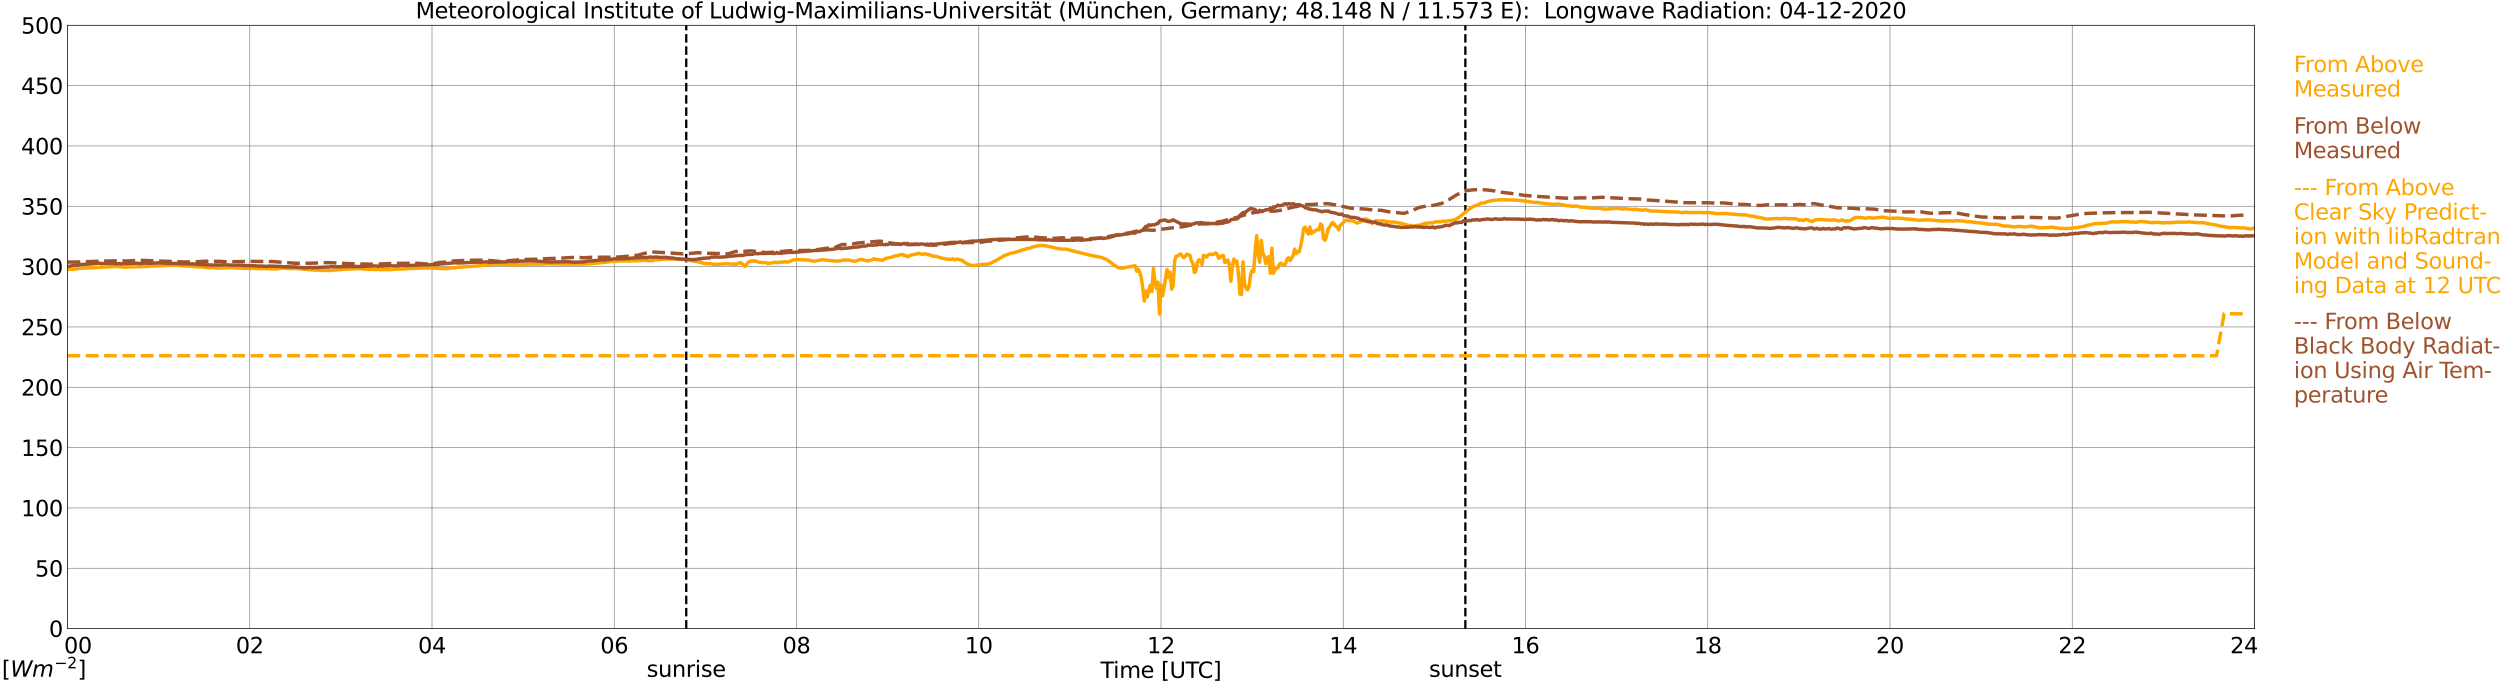 <?xml version="1.0" encoding="utf-8" standalone="no"?>
<!DOCTYPE svg PUBLIC "-//W3C//DTD SVG 1.1//EN"
  "http://www.w3.org/Graphics/SVG/1.1/DTD/svg11.dtd">
<svg xmlns:xlink="http://www.w3.org/1999/xlink" width="1085.4pt" height="296.64pt" viewBox="0 0 1085.4 296.64" xmlns="http://www.w3.org/2000/svg" version="1.1">
 <defs>
  <style type="text/css">*{stroke-linejoin: round; stroke-linecap: butt}</style>
 </defs>
 <g id="figure_1">
  <g id="patch_1">
   <path d="M 0 296.64 
L 1085.4 296.64 
L 1085.4 0 
L 0 0 
z
" style="fill: #ffffff"/>
  </g>
  <g id="axes_1">
   <g id="patch_2">
    <path d="M 29.306 272.909 
L 978.814 272.909 
L 978.814 10.976 
L 29.306 10.976 
z
" style="fill: #ffffff"/>
   </g>
   <g id="patch_3">
    <path d="M 978.814 272.909 
L 978.814 272.909 
L 978.814 10.976 
L 978.814 10.976 
z
" clip-path="url(#p19614758a2)" style="fill: #d3d3d3; opacity: 0.25; stroke: #d3d3d3; stroke-linejoin: miter"/>
   </g>
   <g id="matplotlib.axis_1">
    <g id="xtick_1">
     <g id="line2d_1">
      <path d="M 29.306 272.909 
L 29.306 10.976 
" clip-path="url(#p19614758a2)" style="fill: none; stroke: #808080; stroke-width: 0.3; stroke-linecap: square"/>
     </g>
     <g id="line2d_2"/>
     <g id="text_1">
      <!--    00 -->
      <g transform="translate(18.733 283.627) scale(0.095 -0.095)">
       <defs>
        <path id="DejaVuSans-20" transform="scale(0.016)"/>
        <path id="DejaVuSans-30" d="M 2034 4250 
Q 1547 4250 1301 3770 
Q 1056 3291 1056 2328 
Q 1056 1369 1301 889 
Q 1547 409 2034 409 
Q 2525 409 2770 889 
Q 3016 1369 3016 2328 
Q 3016 3291 2770 3770 
Q 2525 4250 2034 4250 
z
M 2034 4750 
Q 2819 4750 3233 4129 
Q 3647 3509 3647 2328 
Q 3647 1150 3233 529 
Q 2819 -91 2034 -91 
Q 1250 -91 836 529 
Q 422 1150 422 2328 
Q 422 3509 836 4129 
Q 1250 4750 2034 4750 
z
" transform="scale(0.016)"/>
       </defs>
       <use xlink:href="#DejaVuSans-20"/>
       <use xlink:href="#DejaVuSans-20" transform="translate(31.787 0)"/>
       <use xlink:href="#DejaVuSans-20" transform="translate(63.574 0)"/>
       <use xlink:href="#DejaVuSans-30" transform="translate(95.361 0)"/>
       <use xlink:href="#DejaVuSans-30" transform="translate(158.984 0)"/>
      </g>
     </g>
    </g>
    <g id="xtick_2">
     <g id="line2d_3">
      <path d="M 108.431 272.909 
L 108.431 10.976 
" clip-path="url(#p19614758a2)" style="fill: none; stroke: #808080; stroke-width: 0.3; stroke-linecap: square"/>
     </g>
     <g id="line2d_4"/>
     <g id="text_2">
      <!-- 02 -->
      <g transform="translate(102.387 283.627) scale(0.095 -0.095)">
       <defs>
        <path id="DejaVuSans-32" d="M 1228 531 
L 3431 531 
L 3431 0 
L 469 0 
L 469 531 
Q 828 903 1448 1529 
Q 2069 2156 2228 2338 
Q 2531 2678 2651 2914 
Q 2772 3150 2772 3378 
Q 2772 3750 2511 3984 
Q 2250 4219 1831 4219 
Q 1534 4219 1204 4116 
Q 875 4013 500 3803 
L 500 4441 
Q 881 4594 1212 4672 
Q 1544 4750 1819 4750 
Q 2544 4750 2975 4387 
Q 3406 4025 3406 3419 
Q 3406 3131 3298 2873 
Q 3191 2616 2906 2266 
Q 2828 2175 2409 1742 
Q 1991 1309 1228 531 
z
" transform="scale(0.016)"/>
       </defs>
       <use xlink:href="#DejaVuSans-30"/>
       <use xlink:href="#DejaVuSans-32" transform="translate(63.623 0)"/>
      </g>
     </g>
    </g>
    <g id="xtick_3">
     <g id="line2d_5">
      <path d="M 187.557 272.909 
L 187.557 10.976 
" clip-path="url(#p19614758a2)" style="fill: none; stroke: #808080; stroke-width: 0.3; stroke-linecap: square"/>
     </g>
     <g id="line2d_6"/>
     <g id="text_3">
      <!-- 04 -->
      <g transform="translate(181.513 283.627) scale(0.095 -0.095)">
       <defs>
        <path id="DejaVuSans-34" d="M 2419 4116 
L 825 1625 
L 2419 1625 
L 2419 4116 
z
M 2253 4666 
L 3047 4666 
L 3047 1625 
L 3713 1625 
L 3713 1100 
L 3047 1100 
L 3047 0 
L 2419 0 
L 2419 1100 
L 313 1100 
L 313 1709 
L 2253 4666 
z
" transform="scale(0.016)"/>
       </defs>
       <use xlink:href="#DejaVuSans-30"/>
       <use xlink:href="#DejaVuSans-34" transform="translate(63.623 0)"/>
      </g>
     </g>
    </g>
    <g id="xtick_4">
     <g id="line2d_7">
      <path d="M 266.683 272.909 
L 266.683 10.976 
" clip-path="url(#p19614758a2)" style="fill: none; stroke: #808080; stroke-width: 0.3; stroke-linecap: square"/>
     </g>
     <g id="line2d_8"/>
     <g id="text_4">
      <!-- 06 -->
      <g transform="translate(260.638 283.627) scale(0.095 -0.095)">
       <defs>
        <path id="DejaVuSans-36" d="M 2113 2584 
Q 1688 2584 1439 2293 
Q 1191 2003 1191 1497 
Q 1191 994 1439 701 
Q 1688 409 2113 409 
Q 2538 409 2786 701 
Q 3034 994 3034 1497 
Q 3034 2003 2786 2293 
Q 2538 2584 2113 2584 
z
M 3366 4563 
L 3366 3988 
Q 3128 4100 2886 4159 
Q 2644 4219 2406 4219 
Q 1781 4219 1451 3797 
Q 1122 3375 1075 2522 
Q 1259 2794 1537 2939 
Q 1816 3084 2150 3084 
Q 2853 3084 3261 2657 
Q 3669 2231 3669 1497 
Q 3669 778 3244 343 
Q 2819 -91 2113 -91 
Q 1303 -91 875 529 
Q 447 1150 447 2328 
Q 447 3434 972 4092 
Q 1497 4750 2381 4750 
Q 2619 4750 2861 4703 
Q 3103 4656 3366 4563 
z
" transform="scale(0.016)"/>
       </defs>
       <use xlink:href="#DejaVuSans-30"/>
       <use xlink:href="#DejaVuSans-36" transform="translate(63.623 0)"/>
      </g>
     </g>
    </g>
    <g id="xtick_5">
     <g id="line2d_9">
      <path d="M 345.808 272.909 
L 345.808 10.976 
" clip-path="url(#p19614758a2)" style="fill: none; stroke: #808080; stroke-width: 0.3; stroke-linecap: square"/>
     </g>
     <g id="line2d_10"/>
     <g id="text_5">
      <!-- 08 -->
      <g transform="translate(339.764 283.627) scale(0.095 -0.095)">
       <defs>
        <path id="DejaVuSans-38" d="M 2034 2216 
Q 1584 2216 1326 1975 
Q 1069 1734 1069 1313 
Q 1069 891 1326 650 
Q 1584 409 2034 409 
Q 2484 409 2743 651 
Q 3003 894 3003 1313 
Q 3003 1734 2745 1975 
Q 2488 2216 2034 2216 
z
M 1403 2484 
Q 997 2584 770 2862 
Q 544 3141 544 3541 
Q 544 4100 942 4425 
Q 1341 4750 2034 4750 
Q 2731 4750 3128 4425 
Q 3525 4100 3525 3541 
Q 3525 3141 3298 2862 
Q 3072 2584 2669 2484 
Q 3125 2378 3379 2068 
Q 3634 1759 3634 1313 
Q 3634 634 3220 271 
Q 2806 -91 2034 -91 
Q 1263 -91 848 271 
Q 434 634 434 1313 
Q 434 1759 690 2068 
Q 947 2378 1403 2484 
z
M 1172 3481 
Q 1172 3119 1398 2916 
Q 1625 2713 2034 2713 
Q 2441 2713 2670 2916 
Q 2900 3119 2900 3481 
Q 2900 3844 2670 4047 
Q 2441 4250 2034 4250 
Q 1625 4250 1398 4047 
Q 1172 3844 1172 3481 
z
" transform="scale(0.016)"/>
       </defs>
       <use xlink:href="#DejaVuSans-30"/>
       <use xlink:href="#DejaVuSans-38" transform="translate(63.623 0)"/>
      </g>
     </g>
    </g>
    <g id="xtick_6">
     <g id="line2d_11">
      <path d="M 424.934 272.909 
L 424.934 10.976 
" clip-path="url(#p19614758a2)" style="fill: none; stroke: #808080; stroke-width: 0.3; stroke-linecap: square"/>
     </g>
     <g id="line2d_12"/>
     <g id="text_6">
      <!-- 10 -->
      <g transform="translate(418.89 283.627) scale(0.095 -0.095)">
       <defs>
        <path id="DejaVuSans-31" d="M 794 531 
L 1825 531 
L 1825 4091 
L 703 3866 
L 703 4441 
L 1819 4666 
L 2450 4666 
L 2450 531 
L 3481 531 
L 3481 0 
L 794 0 
L 794 531 
z
" transform="scale(0.016)"/>
       </defs>
       <use xlink:href="#DejaVuSans-31"/>
       <use xlink:href="#DejaVuSans-30" transform="translate(63.623 0)"/>
      </g>
     </g>
    </g>
    <g id="xtick_7">
     <g id="line2d_13">
      <path d="M 504.06 272.909 
L 504.06 10.976 
" clip-path="url(#p19614758a2)" style="fill: none; stroke: #808080; stroke-width: 0.3; stroke-linecap: square"/>
     </g>
     <g id="line2d_14"/>
     <g id="text_7">
      <!-- 12 -->
      <g transform="translate(498.015 283.627) scale(0.095 -0.095)">
       <use xlink:href="#DejaVuSans-31"/>
       <use xlink:href="#DejaVuSans-32" transform="translate(63.623 0)"/>
      </g>
     </g>
    </g>
    <g id="xtick_8">
     <g id="line2d_15">
      <path d="M 583.185 272.909 
L 583.185 10.976 
" clip-path="url(#p19614758a2)" style="fill: none; stroke: #808080; stroke-width: 0.3; stroke-linecap: square"/>
     </g>
     <g id="line2d_16"/>
     <g id="text_8">
      <!-- 14 -->
      <g transform="translate(577.141 283.627) scale(0.095 -0.095)">
       <use xlink:href="#DejaVuSans-31"/>
       <use xlink:href="#DejaVuSans-34" transform="translate(63.623 0)"/>
      </g>
     </g>
    </g>
    <g id="xtick_9">
     <g id="line2d_17">
      <path d="M 662.311 272.909 
L 662.311 10.976 
" clip-path="url(#p19614758a2)" style="fill: none; stroke: #808080; stroke-width: 0.3; stroke-linecap: square"/>
     </g>
     <g id="line2d_18"/>
     <g id="text_9">
      <!-- 16 -->
      <g transform="translate(656.267 283.627) scale(0.095 -0.095)">
       <use xlink:href="#DejaVuSans-31"/>
       <use xlink:href="#DejaVuSans-36" transform="translate(63.623 0)"/>
      </g>
     </g>
    </g>
    <g id="xtick_10">
     <g id="line2d_19">
      <path d="M 741.437 272.909 
L 741.437 10.976 
" clip-path="url(#p19614758a2)" style="fill: none; stroke: #808080; stroke-width: 0.3; stroke-linecap: square"/>
     </g>
     <g id="line2d_20"/>
     <g id="text_10">
      <!-- 18 -->
      <g transform="translate(735.392 283.627) scale(0.095 -0.095)">
       <use xlink:href="#DejaVuSans-31"/>
       <use xlink:href="#DejaVuSans-38" transform="translate(63.623 0)"/>
      </g>
     </g>
    </g>
    <g id="xtick_11">
     <g id="line2d_21">
      <path d="M 820.562 272.909 
L 820.562 10.976 
" clip-path="url(#p19614758a2)" style="fill: none; stroke: #808080; stroke-width: 0.3; stroke-linecap: square"/>
     </g>
     <g id="line2d_22"/>
     <g id="text_11">
      <!-- 20 -->
      <g transform="translate(814.518 283.627) scale(0.095 -0.095)">
       <use xlink:href="#DejaVuSans-32"/>
       <use xlink:href="#DejaVuSans-30" transform="translate(63.623 0)"/>
      </g>
     </g>
    </g>
    <g id="xtick_12">
     <g id="line2d_23">
      <path d="M 899.688 272.909 
L 899.688 10.976 
" clip-path="url(#p19614758a2)" style="fill: none; stroke: #808080; stroke-width: 0.3; stroke-linecap: square"/>
     </g>
     <g id="line2d_24"/>
     <g id="text_12">
      <!-- 22 -->
      <g transform="translate(893.644 283.627) scale(0.095 -0.095)">
       <use xlink:href="#DejaVuSans-32"/>
       <use xlink:href="#DejaVuSans-32" transform="translate(63.623 0)"/>
      </g>
     </g>
    </g>
    <g id="xtick_13">
     <g id="line2d_25">
      <path d="M 978.814 272.909 
L 978.814 10.976 
" clip-path="url(#p19614758a2)" style="fill: none; stroke: #808080; stroke-width: 0.3; stroke-linecap: square"/>
     </g>
     <g id="line2d_26"/>
     <g id="text_13">
      <!-- 24    -->
      <g transform="translate(968.241 283.627) scale(0.095 -0.095)">
       <use xlink:href="#DejaVuSans-32"/>
       <use xlink:href="#DejaVuSans-34" transform="translate(63.623 0)"/>
       <use xlink:href="#DejaVuSans-20" transform="translate(127.246 0)"/>
       <use xlink:href="#DejaVuSans-20" transform="translate(159.033 0)"/>
       <use xlink:href="#DejaVuSans-20" transform="translate(190.82 0)"/>
      </g>
     </g>
    </g>
    <g id="text_14">
     <!-- Time [UTC] -->
     <g transform="translate(477.806 294.322) scale(0.095 -0.095)">
      <defs>
       <path id="DejaVuSans-54" d="M -19 4666 
L 3928 4666 
L 3928 4134 
L 2272 4134 
L 2272 0 
L 1638 0 
L 1638 4134 
L -19 4134 
L -19 4666 
z
" transform="scale(0.016)"/>
       <path id="DejaVuSans-69" d="M 603 3500 
L 1178 3500 
L 1178 0 
L 603 0 
L 603 3500 
z
M 603 4863 
L 1178 4863 
L 1178 4134 
L 603 4134 
L 603 4863 
z
" transform="scale(0.016)"/>
       <path id="DejaVuSans-6d" d="M 3328 2828 
Q 3544 3216 3844 3400 
Q 4144 3584 4550 3584 
Q 5097 3584 5394 3201 
Q 5691 2819 5691 2113 
L 5691 0 
L 5113 0 
L 5113 2094 
Q 5113 2597 4934 2840 
Q 4756 3084 4391 3084 
Q 3944 3084 3684 2787 
Q 3425 2491 3425 1978 
L 3425 0 
L 2847 0 
L 2847 2094 
Q 2847 2600 2669 2842 
Q 2491 3084 2119 3084 
Q 1678 3084 1418 2786 
Q 1159 2488 1159 1978 
L 1159 0 
L 581 0 
L 581 3500 
L 1159 3500 
L 1159 2956 
Q 1356 3278 1631 3431 
Q 1906 3584 2284 3584 
Q 2666 3584 2933 3390 
Q 3200 3197 3328 2828 
z
" transform="scale(0.016)"/>
       <path id="DejaVuSans-65" d="M 3597 1894 
L 3597 1613 
L 953 1613 
Q 991 1019 1311 708 
Q 1631 397 2203 397 
Q 2534 397 2845 478 
Q 3156 559 3463 722 
L 3463 178 
Q 3153 47 2828 -22 
Q 2503 -91 2169 -91 
Q 1331 -91 842 396 
Q 353 884 353 1716 
Q 353 2575 817 3079 
Q 1281 3584 2069 3584 
Q 2775 3584 3186 3129 
Q 3597 2675 3597 1894 
z
M 3022 2063 
Q 3016 2534 2758 2815 
Q 2500 3097 2075 3097 
Q 1594 3097 1305 2825 
Q 1016 2553 972 2059 
L 3022 2063 
z
" transform="scale(0.016)"/>
       <path id="DejaVuSans-5b" d="M 550 4863 
L 1875 4863 
L 1875 4416 
L 1125 4416 
L 1125 -397 
L 1875 -397 
L 1875 -844 
L 550 -844 
L 550 4863 
z
" transform="scale(0.016)"/>
       <path id="DejaVuSans-55" d="M 556 4666 
L 1191 4666 
L 1191 1831 
Q 1191 1081 1462 751 
Q 1734 422 2344 422 
Q 2950 422 3222 751 
Q 3494 1081 3494 1831 
L 3494 4666 
L 4128 4666 
L 4128 1753 
Q 4128 841 3676 375 
Q 3225 -91 2344 -91 
Q 1459 -91 1007 375 
Q 556 841 556 1753 
L 556 4666 
z
" transform="scale(0.016)"/>
       <path id="DejaVuSans-43" d="M 4122 4306 
L 4122 3641 
Q 3803 3938 3442 4084 
Q 3081 4231 2675 4231 
Q 1875 4231 1450 3742 
Q 1025 3253 1025 2328 
Q 1025 1406 1450 917 
Q 1875 428 2675 428 
Q 3081 428 3442 575 
Q 3803 722 4122 1019 
L 4122 359 
Q 3791 134 3420 21 
Q 3050 -91 2638 -91 
Q 1578 -91 968 557 
Q 359 1206 359 2328 
Q 359 3453 968 4101 
Q 1578 4750 2638 4750 
Q 3056 4750 3426 4639 
Q 3797 4528 4122 4306 
z
" transform="scale(0.016)"/>
       <path id="DejaVuSans-5d" d="M 1947 4863 
L 1947 -844 
L 622 -844 
L 622 -397 
L 1369 -397 
L 1369 4416 
L 622 4416 
L 622 4863 
L 1947 4863 
z
" transform="scale(0.016)"/>
      </defs>
      <use xlink:href="#DejaVuSans-54"/>
      <use xlink:href="#DejaVuSans-69" transform="translate(57.959 0)"/>
      <use xlink:href="#DejaVuSans-6d" transform="translate(85.742 0)"/>
      <use xlink:href="#DejaVuSans-65" transform="translate(183.154 0)"/>
      <use xlink:href="#DejaVuSans-20" transform="translate(244.678 0)"/>
      <use xlink:href="#DejaVuSans-5b" transform="translate(276.465 0)"/>
      <use xlink:href="#DejaVuSans-55" transform="translate(315.479 0)"/>
      <use xlink:href="#DejaVuSans-54" transform="translate(388.672 0)"/>
      <use xlink:href="#DejaVuSans-43" transform="translate(443.881 0)"/>
      <use xlink:href="#DejaVuSans-5d" transform="translate(513.705 0)"/>
     </g>
    </g>
   </g>
   <g id="matplotlib.axis_2">
    <g id="ytick_1">
     <g id="line2d_27">
      <path d="M 29.306 272.909 
L 978.814 272.909 
" clip-path="url(#p19614758a2)" style="fill: none; stroke: #808080; stroke-width: 0.3; stroke-linecap: square"/>
     </g>
     <g id="line2d_28"/>
     <g id="text_15">
      <!-- 0 -->
      <g transform="translate(21.261 276.518) scale(0.095 -0.095)">
       <use xlink:href="#DejaVuSans-30"/>
      </g>
     </g>
    </g>
    <g id="ytick_2">
     <g id="line2d_29">
      <path d="M 29.306 246.715 
L 978.814 246.715 
" clip-path="url(#p19614758a2)" style="fill: none; stroke: #808080; stroke-width: 0.3; stroke-linecap: square"/>
     </g>
     <g id="line2d_30"/>
     <g id="text_16">
      <!-- 50 -->
      <g transform="translate(15.217 250.325) scale(0.095 -0.095)">
       <defs>
        <path id="DejaVuSans-35" d="M 691 4666 
L 3169 4666 
L 3169 4134 
L 1269 4134 
L 1269 2991 
Q 1406 3038 1543 3061 
Q 1681 3084 1819 3084 
Q 2600 3084 3056 2656 
Q 3513 2228 3513 1497 
Q 3513 744 3044 326 
Q 2575 -91 1722 -91 
Q 1428 -91 1123 -41 
Q 819 9 494 109 
L 494 744 
Q 775 591 1075 516 
Q 1375 441 1709 441 
Q 2250 441 2565 725 
Q 2881 1009 2881 1497 
Q 2881 1984 2565 2268 
Q 2250 2553 1709 2553 
Q 1456 2553 1204 2497 
Q 953 2441 691 2322 
L 691 4666 
z
" transform="scale(0.016)"/>
       </defs>
       <use xlink:href="#DejaVuSans-35"/>
       <use xlink:href="#DejaVuSans-30" transform="translate(63.623 0)"/>
      </g>
     </g>
    </g>
    <g id="ytick_3">
     <g id="line2d_31">
      <path d="M 29.306 220.522 
L 978.814 220.522 
" clip-path="url(#p19614758a2)" style="fill: none; stroke: #808080; stroke-width: 0.3; stroke-linecap: square"/>
     </g>
     <g id="line2d_32"/>
     <g id="text_17">
      <!-- 100 -->
      <g transform="translate(9.173 224.131) scale(0.095 -0.095)">
       <use xlink:href="#DejaVuSans-31"/>
       <use xlink:href="#DejaVuSans-30" transform="translate(63.623 0)"/>
       <use xlink:href="#DejaVuSans-30" transform="translate(127.246 0)"/>
      </g>
     </g>
    </g>
    <g id="ytick_4">
     <g id="line2d_33">
      <path d="M 29.306 194.329 
L 978.814 194.329 
" clip-path="url(#p19614758a2)" style="fill: none; stroke: #808080; stroke-width: 0.3; stroke-linecap: square"/>
     </g>
     <g id="line2d_34"/>
     <g id="text_18">
      <!-- 150 -->
      <g transform="translate(9.173 197.938) scale(0.095 -0.095)">
       <use xlink:href="#DejaVuSans-31"/>
       <use xlink:href="#DejaVuSans-35" transform="translate(63.623 0)"/>
       <use xlink:href="#DejaVuSans-30" transform="translate(127.246 0)"/>
      </g>
     </g>
    </g>
    <g id="ytick_5">
     <g id="line2d_35">
      <path d="M 29.306 168.136 
L 978.814 168.136 
" clip-path="url(#p19614758a2)" style="fill: none; stroke: #808080; stroke-width: 0.3; stroke-linecap: square"/>
     </g>
     <g id="line2d_36"/>
     <g id="text_19">
      <!-- 200 -->
      <g transform="translate(9.173 171.745) scale(0.095 -0.095)">
       <use xlink:href="#DejaVuSans-32"/>
       <use xlink:href="#DejaVuSans-30" transform="translate(63.623 0)"/>
       <use xlink:href="#DejaVuSans-30" transform="translate(127.246 0)"/>
      </g>
     </g>
    </g>
    <g id="ytick_6">
     <g id="line2d_37">
      <path d="M 29.306 141.942 
L 978.814 141.942 
" clip-path="url(#p19614758a2)" style="fill: none; stroke: #808080; stroke-width: 0.3; stroke-linecap: square"/>
     </g>
     <g id="line2d_38"/>
     <g id="text_20">
      <!-- 250 -->
      <g transform="translate(9.173 145.551) scale(0.095 -0.095)">
       <use xlink:href="#DejaVuSans-32"/>
       <use xlink:href="#DejaVuSans-35" transform="translate(63.623 0)"/>
       <use xlink:href="#DejaVuSans-30" transform="translate(127.246 0)"/>
      </g>
     </g>
    </g>
    <g id="ytick_7">
     <g id="line2d_39">
      <path d="M 29.306 115.749 
L 978.814 115.749 
" clip-path="url(#p19614758a2)" style="fill: none; stroke: #808080; stroke-width: 0.3; stroke-linecap: square"/>
     </g>
     <g id="line2d_40"/>
     <g id="text_21">
      <!-- 300 -->
      <g transform="translate(9.173 119.358) scale(0.095 -0.095)">
       <defs>
        <path id="DejaVuSans-33" d="M 2597 2516 
Q 3050 2419 3304 2112 
Q 3559 1806 3559 1356 
Q 3559 666 3084 287 
Q 2609 -91 1734 -91 
Q 1441 -91 1130 -33 
Q 819 25 488 141 
L 488 750 
Q 750 597 1062 519 
Q 1375 441 1716 441 
Q 2309 441 2620 675 
Q 2931 909 2931 1356 
Q 2931 1769 2642 2001 
Q 2353 2234 1838 2234 
L 1294 2234 
L 1294 2753 
L 1863 2753 
Q 2328 2753 2575 2939 
Q 2822 3125 2822 3475 
Q 2822 3834 2567 4026 
Q 2313 4219 1838 4219 
Q 1578 4219 1281 4162 
Q 984 4106 628 3988 
L 628 4550 
Q 988 4650 1302 4700 
Q 1616 4750 1894 4750 
Q 2613 4750 3031 4423 
Q 3450 4097 3450 3541 
Q 3450 3153 3228 2886 
Q 3006 2619 2597 2516 
z
" transform="scale(0.016)"/>
       </defs>
       <use xlink:href="#DejaVuSans-33"/>
       <use xlink:href="#DejaVuSans-30" transform="translate(63.623 0)"/>
       <use xlink:href="#DejaVuSans-30" transform="translate(127.246 0)"/>
      </g>
     </g>
    </g>
    <g id="ytick_8">
     <g id="line2d_41">
      <path d="M 29.306 89.556 
L 978.814 89.556 
" clip-path="url(#p19614758a2)" style="fill: none; stroke: #808080; stroke-width: 0.3; stroke-linecap: square"/>
     </g>
     <g id="line2d_42"/>
     <g id="text_22">
      <!-- 350 -->
      <g transform="translate(9.173 93.165) scale(0.095 -0.095)">
       <use xlink:href="#DejaVuSans-33"/>
       <use xlink:href="#DejaVuSans-35" transform="translate(63.623 0)"/>
       <use xlink:href="#DejaVuSans-30" transform="translate(127.246 0)"/>
      </g>
     </g>
    </g>
    <g id="ytick_9">
     <g id="line2d_43">
      <path d="M 29.306 63.362 
L 978.814 63.362 
" clip-path="url(#p19614758a2)" style="fill: none; stroke: #808080; stroke-width: 0.3; stroke-linecap: square"/>
     </g>
     <g id="line2d_44"/>
     <g id="text_23">
      <!-- 400 -->
      <g transform="translate(9.173 66.972) scale(0.095 -0.095)">
       <use xlink:href="#DejaVuSans-34"/>
       <use xlink:href="#DejaVuSans-30" transform="translate(63.623 0)"/>
       <use xlink:href="#DejaVuSans-30" transform="translate(127.246 0)"/>
      </g>
     </g>
    </g>
    <g id="ytick_10">
     <g id="line2d_45">
      <path d="M 29.306 37.169 
L 978.814 37.169 
" clip-path="url(#p19614758a2)" style="fill: none; stroke: #808080; stroke-width: 0.3; stroke-linecap: square"/>
     </g>
     <g id="line2d_46"/>
     <g id="text_24">
      <!-- 450 -->
      <g transform="translate(9.173 40.778) scale(0.095 -0.095)">
       <use xlink:href="#DejaVuSans-34"/>
       <use xlink:href="#DejaVuSans-35" transform="translate(63.623 0)"/>
       <use xlink:href="#DejaVuSans-30" transform="translate(127.246 0)"/>
      </g>
     </g>
    </g>
    <g id="ytick_11">
     <g id="line2d_47">
      <path d="M 29.306 10.976 
L 978.814 10.976 
" clip-path="url(#p19614758a2)" style="fill: none; stroke: #808080; stroke-width: 0.3; stroke-linecap: square"/>
     </g>
     <g id="line2d_48"/>
     <g id="text_25">
      <!-- 500 -->
      <g transform="translate(9.173 14.585) scale(0.095 -0.095)">
       <use xlink:href="#DejaVuSans-35"/>
       <use xlink:href="#DejaVuSans-30" transform="translate(63.623 0)"/>
       <use xlink:href="#DejaVuSans-30" transform="translate(127.246 0)"/>
      </g>
     </g>
    </g>
   </g>
   <g id="line2d_49">
    <path d="M 297.937 272.909 
L 297.937 10.976 
" clip-path="url(#p19614758a2)" style="fill: none; stroke-dasharray: 3.7,1.6; stroke-dashoffset: 0; stroke: #000000"/>
   </g>
   <g id="line2d_50">
    <path d="M 636.2 272.909 
L 636.2 10.976 
" clip-path="url(#p19614758a2)" style="fill: none; stroke-dasharray: 3.7,1.6; stroke-dashoffset: 0; stroke: #000000"/>
   </g>
   <g id="line2d_51">
    <path d="M 29.306 116.985 
L 30.625 116.891 
L 31.284 116.938 
L 32.603 116.77 
L 33.262 116.76 
L 33.921 116.561 
L 41.175 116.199 
L 42.493 116.084 
L 51.065 115.655 
L 51.725 115.828 
L 53.043 115.896 
L 54.362 116.068 
L 55.681 115.938 
L 64.253 115.691 
L 66.231 115.497 
L 67.55 115.482 
L 68.869 115.414 
L 73.484 115.199 
L 74.144 115.293 
L 76.122 115.194 
L 78.759 115.319 
L 79.419 115.45 
L 81.397 115.471 
L 85.353 115.833 
L 86.672 115.822 
L 90.628 116.294 
L 91.288 116.168 
L 92.606 116.22 
L 93.266 116.262 
L 93.925 116.43 
L 99.2 116.247 
L 101.838 116.304 
L 102.497 116.294 
L 103.156 116.419 
L 103.816 116.341 
L 105.135 116.472 
L 120.3 116.739 
L 122.278 116.404 
L 125.575 116.587 
L 128.213 116.587 
L 132.169 116.854 
L 133.488 116.938 
L 134.147 117.08 
L 136.785 117.242 
L 138.104 117.279 
L 138.763 117.258 
L 140.082 117.446 
L 144.038 117.41 
L 144.697 117.279 
L 146.016 117.237 
L 148.654 116.938 
L 155.907 116.619 
L 158.544 116.844 
L 159.863 116.901 
L 160.523 117.017 
L 161.841 116.928 
L 162.501 117.011 
L 164.479 116.975 
L 165.138 117.069 
L 167.776 117.064 
L 169.754 117.053 
L 171.073 116.907 
L 173.051 116.75 
L 173.71 116.849 
L 177.666 116.598 
L 178.326 116.509 
L 179.645 116.54 
L 183.601 116.33 
L 186.898 116.325 
L 187.557 116.278 
L 188.216 116.44 
L 193.492 116.655 
L 197.448 116.247 
L 198.767 116.063 
L 199.426 115.953 
L 200.745 115.927 
L 208.657 115.346 
L 210.635 115.11 
L 211.954 114.984 
L 215.251 114.607 
L 215.91 114.706 
L 217.229 114.659 
L 221.186 114.995 
L 222.504 114.916 
L 225.801 114.963 
L 229.757 114.659 
L 235.692 114.649 
L 237.011 114.623 
L 237.67 114.513 
L 240.308 114.617 
L 250.858 114.675 
L 254.814 114.575 
L 256.133 114.534 
L 257.451 114.397 
L 262.726 113.873 
L 266.683 113.392 
L 267.342 113.517 
L 268.661 113.302 
L 271.958 113.292 
L 272.617 113.35 
L 274.595 113.229 
L 277.892 113.187 
L 278.552 112.988 
L 279.211 113.061 
L 279.87 112.951 
L 281.849 113.213 
L 282.508 113.119 
L 283.167 113.182 
L 283.827 112.946 
L 286.464 112.69 
L 287.124 112.731 
L 287.783 112.511 
L 289.102 112.485 
L 293.058 112.386 
L 294.377 112.522 
L 295.696 112.553 
L 297.674 112.821 
L 299.652 112.983 
L 300.311 113.135 
L 300.971 113.402 
L 302.289 113.538 
L 304.267 113.921 
L 305.586 114.387 
L 306.905 114.403 
L 307.564 114.455 
L 308.224 114.392 
L 309.543 114.775 
L 316.136 114.518 
L 317.455 114.712 
L 318.774 114.57 
L 319.433 114.895 
L 320.752 114.183 
L 321.411 114.02 
L 322.73 114.906 
L 323.39 115.738 
L 324.049 115 
L 324.708 113.968 
L 325.368 113.512 
L 326.686 113.266 
L 327.346 113.344 
L 328.005 113.25 
L 329.324 113.842 
L 329.983 113.853 
L 330.643 114.025 
L 332.621 113.989 
L 333.28 114.45 
L 335.258 114.104 
L 336.577 113.847 
L 337.236 113.973 
L 337.896 113.973 
L 338.555 113.805 
L 339.215 113.863 
L 341.193 113.601 
L 341.852 113.853 
L 343.171 113.412 
L 344.49 112.81 
L 346.468 112.637 
L 347.127 112.763 
L 351.083 112.91 
L 351.743 113.14 
L 353.721 113.407 
L 355.699 112.983 
L 357.018 112.763 
L 362.952 113.355 
L 364.93 113.266 
L 365.59 112.962 
L 368.227 112.883 
L 370.206 113.261 
L 370.865 113.47 
L 371.524 113.376 
L 373.502 112.663 
L 374.162 112.648 
L 375.481 112.999 
L 376.799 113.271 
L 378.118 112.978 
L 379.437 112.354 
L 380.096 112.679 
L 381.415 112.711 
L 382.074 112.899 
L 383.393 112.925 
L 384.053 112.407 
L 384.712 112.15 
L 387.349 111.626 
L 388.009 111.259 
L 388.668 111.092 
L 389.328 111.05 
L 391.306 110.536 
L 391.965 110.479 
L 392.624 111.066 
L 393.284 110.908 
L 393.943 111.438 
L 394.603 111.238 
L 395.262 110.846 
L 396.581 110.479 
L 397.24 110.458 
L 397.899 110.222 
L 399.218 109.997 
L 399.878 110.29 
L 400.537 110.432 
L 401.196 110.233 
L 401.856 110.17 
L 402.515 110.526 
L 403.834 110.646 
L 404.493 111.087 
L 405.153 111.249 
L 406.471 111.296 
L 408.45 111.982 
L 412.406 112.716 
L 413.725 112.354 
L 414.384 112.831 
L 415.703 112.459 
L 417.681 113.046 
L 419 114.02 
L 420.318 114.816 
L 420.978 114.895 
L 421.637 115.188 
L 422.297 115.335 
L 423.615 115.194 
L 424.275 115.016 
L 426.253 114.869 
L 426.912 114.727 
L 428.89 114.717 
L 430.209 114.282 
L 431.528 113.517 
L 432.187 113.276 
L 435.484 111.291 
L 436.144 110.903 
L 438.781 109.981 
L 441.419 109.358 
L 444.056 108.441 
L 444.716 108.378 
L 445.375 108.032 
L 447.353 107.708 
L 448.012 107.299 
L 448.672 107.215 
L 449.331 106.927 
L 451.969 106.529 
L 453.947 106.702 
L 455.925 107.105 
L 459.222 107.917 
L 459.881 107.938 
L 460.541 108.137 
L 462.519 108.148 
L 463.838 108.383 
L 465.156 108.782 
L 473.728 110.908 
L 475.047 111.144 
L 476.366 111.432 
L 477.685 111.631 
L 478.344 111.757 
L 479.003 112.134 
L 479.663 112.297 
L 480.981 112.978 
L 482.3 113.994 
L 483.619 115.057 
L 485.597 116.236 
L 486.256 116.409 
L 486.916 116.299 
L 487.575 116.482 
L 488.235 116.194 
L 490.872 115.702 
L 492.85 115.372 
L 493.51 117.776 
L 494.169 116.896 
L 494.828 118.201 
L 495.488 120.563 
L 496.147 125.016 
L 496.807 130.732 
L 497.466 126.404 
L 498.125 128.893 
L 498.785 125.823 
L 499.444 123.806 
L 500.103 126.64 
L 500.763 116.425 
L 501.422 122.261 
L 502.082 125.189 
L 502.741 122.491 
L 503.4 136.368 
L 504.06 123.717 
L 504.719 128.489 
L 505.379 125.33 
L 506.038 120.642 
L 506.697 116.99 
L 507.357 120.537 
L 508.016 118.18 
L 508.675 125.519 
L 509.335 124.147 
L 509.994 113.219 
L 510.654 111.186 
L 511.313 111.155 
L 511.972 110.599 
L 512.632 110.238 
L 513.291 111.244 
L 513.95 111.878 
L 514.61 111.286 
L 515.269 110.348 
L 516.588 110.809 
L 517.247 113.392 
L 517.907 114.334 
L 518.566 118.326 
L 519.226 117.687 
L 519.885 113.69 
L 520.544 112.737 
L 521.204 113.308 
L 521.863 114.89 
L 522.522 110.866 
L 523.182 111.034 
L 523.841 111.626 
L 524.501 110.751 
L 525.16 110.337 
L 525.819 110.322 
L 526.479 110.526 
L 527.138 110.295 
L 527.797 109.745 
L 528.457 110.411 
L 529.116 112.166 
L 529.776 111.464 
L 530.435 111.034 
L 531.094 110.877 
L 531.754 113.889 
L 532.413 113.732 
L 533.073 112.91 
L 533.732 115 
L 534.391 122.145 
L 535.051 115.555 
L 535.71 112.485 
L 536.369 114.209 
L 537.029 113.36 
L 537.688 119.039 
L 538.348 127.761 
L 539.007 127.845 
L 539.666 113.758 
L 540.326 123.151 
L 540.985 124.943 
L 541.644 125.839 
L 542.304 124.225 
L 542.963 119.185 
L 543.623 117.242 
L 544.282 117.981 
L 544.941 108.614 
L 545.601 102.286 
L 546.26 110.259 
L 546.919 113.847 
L 547.579 104.339 
L 548.238 109.635 
L 548.898 111.202 
L 549.557 114.518 
L 550.216 112.181 
L 550.876 111.38 
L 551.535 118.62 
L 552.195 107.713 
L 552.854 118.62 
L 553.513 117.263 
L 554.173 116.231 
L 554.832 116.33 
L 555.491 114.638 
L 556.151 114.256 
L 556.81 114.795 
L 557.47 114.947 
L 558.129 114.591 
L 558.788 112.412 
L 559.448 111.904 
L 560.107 113.13 
L 560.766 112.129 
L 561.426 110.825 
L 562.085 108.142 
L 562.745 110.128 
L 563.404 109.18 
L 564.063 109.337 
L 564.723 106.77 
L 565.382 103.197 
L 566.042 98.996 
L 566.701 98.655 
L 567.36 100.614 
L 568.02 101.599 
L 568.679 98.503 
L 569.338 101.39 
L 569.998 100.499 
L 570.657 100.703 
L 571.317 99.97 
L 571.976 99.588 
L 572.635 99.818 
L 573.295 97.215 
L 573.954 97.822 
L 574.613 103.731 
L 575.273 104.308 
L 575.932 102.469 
L 576.592 99.467 
L 577.251 98.645 
L 577.91 97.435 
L 578.57 96.644 
L 579.229 97.173 
L 579.889 98.231 
L 580.548 98.498 
L 581.207 99.802 
L 581.867 97.817 
L 582.526 97.325 
L 583.845 95.921 
L 584.504 95.554 
L 585.823 95.795 
L 587.142 95.889 
L 587.801 96.088 
L 589.12 96.843 
L 590.439 96.418 
L 591.098 96.109 
L 591.757 95.501 
L 592.417 95.177 
L 593.076 95.093 
L 593.736 95.318 
L 594.395 95.774 
L 595.054 96.57 
L 595.714 97 
L 596.373 96.382 
L 597.032 95.942 
L 598.351 95.842 
L 599.011 95.994 
L 600.329 95.863 
L 603.626 96.403 
L 605.604 96.434 
L 606.264 96.659 
L 606.923 96.691 
L 608.242 96.979 
L 610.22 97.424 
L 611.539 97.896 
L 612.858 97.985 
L 613.517 98.126 
L 616.814 97.686 
L 617.473 97.346 
L 618.792 96.942 
L 621.429 96.706 
L 622.089 96.822 
L 622.748 96.46 
L 623.408 96.319 
L 626.045 96.224 
L 626.705 95.983 
L 627.364 96.172 
L 628.023 95.942 
L 628.683 95.947 
L 631.98 95.344 
L 632.639 94.726 
L 633.298 94.511 
L 635.276 92.83 
L 638.573 90.205 
L 640.552 89.294 
L 641.211 89.11 
L 643.189 88.12 
L 643.848 88.157 
L 644.508 88.036 
L 645.827 87.507 
L 648.464 86.942 
L 649.783 86.894 
L 651.102 86.732 
L 655.058 86.8 
L 658.355 86.868 
L 659.014 87.01 
L 660.992 87.12 
L 665.608 87.843 
L 666.927 87.911 
L 667.586 87.832 
L 668.905 88.105 
L 670.224 88.319 
L 671.542 88.524 
L 672.202 88.461 
L 673.521 88.717 
L 676.817 88.597 
L 677.477 88.859 
L 678.136 88.848 
L 680.114 89.257 
L 682.092 89.44 
L 682.752 89.556 
L 684.73 89.472 
L 686.049 89.896 
L 690.005 90.195 
L 690.664 90.378 
L 693.961 90.472 
L 694.621 90.399 
L 695.939 90.755 
L 696.599 90.656 
L 697.258 90.844 
L 697.918 90.687 
L 698.577 90.713 
L 699.896 90.472 
L 700.555 90.598 
L 701.215 90.467 
L 701.874 90.525 
L 702.533 90.41 
L 704.511 90.792 
L 705.171 90.588 
L 709.127 90.96 
L 709.786 90.813 
L 713.083 91.269 
L 713.743 91.111 
L 714.402 91.096 
L 717.04 91.672 
L 718.358 91.609 
L 722.974 91.887 
L 724.293 91.976 
L 725.612 91.955 
L 726.93 92.018 
L 728.249 92.075 
L 728.909 92.039 
L 730.227 92.337 
L 730.887 92.306 
L 731.546 92.138 
L 734.184 92.306 
L 736.821 92.233 
L 738.14 92.238 
L 738.799 92.196 
L 739.459 92.39 
L 740.777 92.301 
L 741.437 92.269 
L 743.415 92.5 
L 744.074 92.489 
L 744.734 92.678 
L 746.052 92.783 
L 746.712 92.678 
L 747.371 92.783 
L 748.69 92.673 
L 749.349 92.751 
L 750.009 92.699 
L 750.668 92.898 
L 752.646 92.961 
L 753.306 93.039 
L 753.965 93.238 
L 754.624 93.128 
L 756.602 93.354 
L 757.262 93.191 
L 760.559 93.872 
L 761.218 93.825 
L 762.537 94.281 
L 763.856 94.407 
L 764.515 94.574 
L 765.174 94.616 
L 765.834 94.972 
L 766.493 94.957 
L 767.153 95.13 
L 767.812 95.114 
L 769.131 94.962 
L 770.449 94.946 
L 771.768 94.847 
L 772.428 95.004 
L 773.087 94.904 
L 773.746 94.92 
L 775.065 94.768 
L 775.725 94.92 
L 778.362 94.972 
L 779.021 94.894 
L 780.34 95.156 
L 781 95.601 
L 782.318 95.496 
L 782.978 95.737 
L 783.637 95.423 
L 784.296 95.302 
L 784.956 95.449 
L 785.615 95.868 
L 786.934 96.209 
L 787.593 95.716 
L 788.253 95.391 
L 790.231 95.344 
L 790.89 95.234 
L 792.209 95.512 
L 792.868 95.423 
L 794.847 95.585 
L 795.506 95.585 
L 796.165 95.444 
L 797.484 95.669 
L 798.143 95.957 
L 798.803 95.821 
L 799.462 95.507 
L 800.122 95.585 
L 801.44 96.057 
L 802.1 95.847 
L 802.759 95.931 
L 803.419 95.695 
L 804.078 95.208 
L 804.737 94.889 
L 805.397 94.407 
L 807.375 94.407 
L 808.034 94.522 
L 808.694 94.485 
L 809.353 94.731 
L 810.672 94.705 
L 811.331 94.454 
L 811.99 94.475 
L 812.65 94.721 
L 814.628 94.543 
L 815.287 94.401 
L 815.947 94.443 
L 817.265 94.265 
L 820.562 94.868 
L 821.881 94.726 
L 823.859 94.695 
L 825.837 94.841 
L 830.453 95.334 
L 831.772 95.407 
L 832.431 95.612 
L 837.706 95.449 
L 842.981 95.973 
L 844.3 95.921 
L 844.959 95.894 
L 845.619 96.01 
L 846.278 95.826 
L 847.597 96.031 
L 848.916 95.79 
L 849.575 95.763 
L 850.894 95.921 
L 852.213 95.963 
L 854.191 96.287 
L 855.51 96.277 
L 858.806 96.722 
L 860.125 96.774 
L 863.422 97.33 
L 865.4 97.366 
L 866.719 97.377 
L 870.675 98.231 
L 871.335 98.11 
L 871.994 98.137 
L 873.313 98.388 
L 873.972 98.372 
L 874.632 98.55 
L 876.61 98.273 
L 879.247 98.55 
L 881.885 98.184 
L 883.204 98.409 
L 885.841 98.99 
L 887.16 98.844 
L 888.479 98.88 
L 889.138 98.697 
L 889.797 98.781 
L 890.457 98.624 
L 891.116 98.65 
L 892.435 98.912 
L 893.754 99.032 
L 894.413 99.179 
L 897.051 99.216 
L 897.71 99.137 
L 898.369 99.247 
L 899.688 99.011 
L 901.007 98.87 
L 902.326 98.755 
L 902.985 98.545 
L 903.644 98.535 
L 904.304 98.341 
L 904.963 98.268 
L 906.282 97.796 
L 908.26 97.403 
L 908.919 97.125 
L 911.557 97.026 
L 912.216 97.021 
L 912.876 96.9 
L 914.854 96.848 
L 916.173 96.418 
L 917.491 96.313 
L 919.469 96.408 
L 920.129 96.251 
L 924.085 96.235 
L 924.745 96.397 
L 926.063 96.366 
L 927.382 96.518 
L 929.36 96.114 
L 930.02 96.261 
L 930.679 96.209 
L 933.976 96.649 
L 934.635 96.685 
L 935.954 96.518 
L 936.613 96.607 
L 937.273 96.544 
L 938.592 96.738 
L 939.91 96.743 
L 940.57 96.638 
L 942.548 96.706 
L 944.526 96.465 
L 949.801 96.439 
L 950.46 96.35 
L 955.076 96.733 
L 956.395 96.612 
L 957.714 96.932 
L 959.032 97.194 
L 962.329 97.717 
L 964.307 98.304 
L 966.285 98.435 
L 966.945 98.65 
L 968.264 98.875 
L 968.923 98.697 
L 971.561 98.87 
L 972.22 98.828 
L 972.879 99.048 
L 973.539 98.917 
L 974.857 99.043 
L 976.176 99.284 
L 976.836 99.404 
L 977.495 99.326 
L 978.154 99.1 
L 978.154 99.1 
" clip-path="url(#p19614758a2)" style="fill: none; stroke: #ffa500; stroke-width: 1.5; stroke-linecap: square"/>
   </g>
   <g id="line2d_52">
    <path d="M 29.306 115.717 
L 33.262 115.049 
L 33.921 115.106 
L 34.581 114.878 
L 35.9 114.805 
L 39.856 114.569 
L 40.515 114.427 
L 41.175 114.496 
L 41.834 114.356 
L 43.153 114.246 
L 43.812 114.457 
L 45.79 114.316 
L 47.768 114.41 
L 48.428 114.292 
L 50.406 114.538 
L 51.065 114.519 
L 51.725 114.389 
L 52.384 114.556 
L 54.362 114.482 
L 55.022 114.586 
L 55.681 114.42 
L 56.34 114.457 
L 57.659 114.328 
L 59.637 114.279 
L 60.297 114.416 
L 63.594 114.226 
L 64.253 114.362 
L 67.55 114.209 
L 68.209 114.116 
L 69.528 114.191 
L 70.187 114.148 
L 71.506 114.217 
L 72.825 114.309 
L 82.056 114.582 
L 82.716 114.644 
L 83.375 114.532 
L 84.694 114.649 
L 85.353 114.643 
L 86.013 114.877 
L 86.672 114.808 
L 87.991 114.899 
L 92.606 115.086 
L 93.925 115.006 
L 95.244 115.11 
L 95.903 114.968 
L 96.563 115.073 
L 97.222 114.956 
L 99.2 115.025 
L 99.86 115.179 
L 100.519 115.037 
L 101.178 115.154 
L 105.135 115.147 
L 105.794 115.301 
L 111.069 115.405 
L 112.388 115.534 
L 113.047 115.484 
L 115.685 115.644 
L 117.003 115.507 
L 120.3 115.631 
L 120.96 115.692 
L 121.619 115.618 
L 122.278 115.747 
L 126.894 115.886 
L 127.553 115.978 
L 128.213 115.83 
L 128.872 116.002 
L 132.829 116.269 
L 134.147 116.125 
L 134.807 116.1 
L 136.125 116.241 
L 136.785 116.062 
L 138.104 116.196 
L 138.763 116.017 
L 141.4 115.992 
L 142.06 115.905 
L 142.719 115.962 
L 143.379 115.801 
L 147.335 115.841 
L 148.654 115.756 
L 149.313 115.725 
L 149.972 115.812 
L 150.632 115.701 
L 151.291 115.738 
L 151.951 115.634 
L 153.929 115.733 
L 154.588 115.652 
L 155.247 115.725 
L 156.566 115.687 
L 163.16 115.445 
L 163.819 115.587 
L 164.479 115.587 
L 165.138 115.451 
L 165.798 115.568 
L 167.116 115.427 
L 168.435 115.495 
L 169.094 115.367 
L 171.732 115.46 
L 173.051 115.4 
L 173.71 115.283 
L 175.029 115.284 
L 175.688 115.211 
L 177.007 115.311 
L 178.326 115.188 
L 178.985 115.287 
L 179.645 115.132 
L 190.195 114.848 
L 190.854 114.633 
L 196.129 114.211 
L 196.788 114.095 
L 199.426 114.191 
L 200.085 114.068 
L 200.745 114.174 
L 202.723 114.002 
L 204.701 113.888 
L 205.36 113.839 
L 206.02 113.908 
L 207.998 113.817 
L 208.657 113.855 
L 209.976 113.745 
L 210.635 113.776 
L 211.295 113.672 
L 212.614 113.901 
L 213.932 113.833 
L 219.207 113.715 
L 221.186 113.493 
L 222.504 113.555 
L 225.142 113.452 
L 225.801 113.354 
L 227.12 113.33 
L 231.076 113.228 
L 232.395 113.333 
L 237.67 113.674 
L 238.329 113.736 
L 239.648 113.724 
L 246.901 113.638 
L 248.88 113.848 
L 253.495 113.713 
L 254.814 113.405 
L 260.748 112.953 
L 261.408 112.749 
L 262.067 112.861 
L 262.726 112.849 
L 263.386 112.707 
L 264.705 112.622 
L 267.342 112.321 
L 268.002 112.427 
L 272.617 112.255 
L 273.936 112.076 
L 274.595 112.083 
L 275.255 111.96 
L 278.552 111.844 
L 280.53 111.77 
L 281.189 111.783 
L 282.508 111.537 
L 283.167 111.716 
L 285.145 111.563 
L 285.805 111.748 
L 287.783 111.755 
L 289.102 111.737 
L 289.761 111.867 
L 290.42 111.86 
L 291.08 111.996 
L 292.399 112.045 
L 293.058 112.262 
L 297.674 112.606 
L 298.992 112.569 
L 299.652 112.741 
L 301.63 112.648 
L 302.289 112.624 
L 303.608 112.321 
L 304.267 112.364 
L 304.927 112.13 
L 306.246 112.106 
L 306.905 111.976 
L 307.564 112.05 
L 308.224 111.927 
L 308.883 111.594 
L 309.543 111.693 
L 310.202 111.527 
L 312.18 111.638 
L 314.158 111.576 
L 316.136 111.379 
L 316.796 111.2 
L 317.455 111.25 
L 320.093 110.948 
L 320.752 110.954 
L 321.411 110.819 
L 322.071 110.93 
L 324.708 110.368 
L 325.368 110.498 
L 326.686 110.399 
L 328.005 110.01 
L 328.665 110.189 
L 329.983 110.053 
L 335.258 109.954 
L 335.918 110.09 
L 336.577 110.022 
L 337.236 109.596 
L 337.896 109.991 
L 338.555 109.88 
L 339.215 110.009 
L 339.874 109.794 
L 340.533 109.719 
L 341.193 109.794 
L 341.852 109.386 
L 342.512 109.633 
L 343.171 109.546 
L 343.83 109.614 
L 345.808 109.428 
L 346.468 109.435 
L 347.787 109.274 
L 353.062 108.822 
L 353.721 108.71 
L 355.04 108.765 
L 356.359 108.598 
L 357.677 108.554 
L 362.293 108.106 
L 363.612 107.839 
L 364.271 107.598 
L 364.93 107.973 
L 365.59 107.954 
L 366.249 107.787 
L 366.909 107.823 
L 368.227 107.679 
L 368.887 107.617 
L 369.546 107.437 
L 370.206 107.435 
L 370.865 107.28 
L 371.524 107.334 
L 373.502 107.09 
L 374.162 106.848 
L 376.14 106.812 
L 376.799 106.31 
L 377.459 106.562 
L 378.118 106.344 
L 378.777 106.509 
L 380.096 106.327 
L 380.756 106.406 
L 381.415 105.867 
L 382.074 106.218 
L 382.734 105.907 
L 383.393 106.196 
L 384.053 106.244 
L 384.712 106.127 
L 385.371 106.157 
L 386.69 105.718 
L 387.349 106.07 
L 388.009 105.947 
L 388.668 105.984 
L 389.328 105.879 
L 389.987 105.928 
L 390.646 106.144 
L 391.306 106.102 
L 392.624 105.628 
L 393.284 106.061 
L 393.943 105.658 
L 394.603 106.053 
L 395.921 106.01 
L 397.24 106.042 
L 397.899 105.931 
L 398.559 106.123 
L 399.218 106.069 
L 399.878 105.89 
L 401.856 106.152 
L 402.515 105.96 
L 403.175 106.307 
L 403.834 105.944 
L 405.812 106.067 
L 408.45 105.753 
L 410.428 105.572 
L 411.087 105.534 
L 411.746 105.353 
L 412.406 105.37 
L 413.065 105.202 
L 413.725 105.294 
L 414.384 105.137 
L 415.043 105.383 
L 415.703 105.184 
L 416.362 105.183 
L 417.022 105.01 
L 417.681 105.268 
L 419.659 105 
L 420.318 104.975 
L 420.978 104.739 
L 421.637 104.781 
L 422.297 104.632 
L 423.615 104.668 
L 430.869 104.02 
L 432.847 103.973 
L 434.165 103.828 
L 438.122 103.896 
L 438.781 104.019 
L 439.44 103.869 
L 440.1 103.979 
L 440.759 103.892 
L 442.078 103.97 
L 442.737 103.902 
L 444.056 103.924 
L 448.012 103.941 
L 449.991 104.025 
L 451.969 104.118 
L 452.628 104.192 
L 453.287 104.119 
L 454.606 104.243 
L 455.266 104.071 
L 455.925 104.226 
L 457.244 104.264 
L 464.497 104.367 
L 465.156 104.23 
L 465.816 104.342 
L 466.475 104.323 
L 467.134 104.119 
L 467.794 104.199 
L 468.453 104.156 
L 469.113 104.353 
L 470.431 104.205 
L 471.75 104.125 
L 472.409 104.02 
L 473.069 104.076 
L 473.728 103.965 
L 474.388 103.52 
L 475.706 103.587 
L 476.366 103.407 
L 478.344 103.306 
L 479.003 103.501 
L 481.641 103.129 
L 484.938 102.048 
L 485.597 102.142 
L 487.575 101.825 
L 488.235 101.641 
L 489.553 101.558 
L 490.213 101.449 
L 490.872 101.186 
L 492.85 101.204 
L 493.51 100.674 
L 494.169 100.55 
L 494.828 100.606 
L 495.488 100.146 
L 496.147 99.904 
L 497.466 98.256 
L 498.125 98.384 
L 498.785 97.582 
L 499.444 97.912 
L 500.103 97.589 
L 500.763 97.672 
L 501.422 97.575 
L 502.082 97.134 
L 502.741 97.06 
L 503.4 95.967 
L 504.06 95.86 
L 504.719 95.623 
L 505.379 95.532 
L 506.038 95.557 
L 506.697 95.981 
L 507.357 96.133 
L 508.675 95.805 
L 509.335 95.474 
L 511.972 96.796 
L 512.632 97.119 
L 513.291 97.25 
L 515.269 97.19 
L 515.929 97.431 
L 516.588 97.332 
L 517.247 97.448 
L 517.907 97.228 
L 518.566 97.156 
L 519.226 96.719 
L 520.544 96.806 
L 521.204 96.605 
L 523.182 96.925 
L 524.501 97.021 
L 525.16 97.15 
L 526.479 97.006 
L 528.457 97.134 
L 531.094 96.87 
L 531.754 96.561 
L 533.073 96.374 
L 533.732 96.088 
L 534.391 95.404 
L 535.71 95.135 
L 537.029 95.046 
L 537.688 94.532 
L 538.348 93.495 
L 539.666 92.288 
L 540.326 92.774 
L 540.985 91.824 
L 541.644 91.462 
L 542.304 90.851 
L 542.963 90.522 
L 544.941 90.964 
L 545.601 91.865 
L 546.26 92.045 
L 546.919 91.292 
L 547.579 91.775 
L 548.238 91.5 
L 548.898 91.494 
L 549.557 91.014 
L 550.216 91.106 
L 550.876 90.982 
L 551.535 90.331 
L 552.195 90.74 
L 552.854 89.834 
L 553.513 89.991 
L 554.832 89.065 
L 555.491 89.325 
L 556.81 89.105 
L 557.47 88.597 
L 558.129 88.426 
L 558.788 88.713 
L 559.448 88.394 
L 560.107 88.58 
L 560.766 88.618 
L 561.426 88.4 
L 562.085 88.768 
L 562.745 88.959 
L 563.404 88.854 
L 564.063 88.862 
L 566.042 89.618 
L 566.701 90.16 
L 568.679 90.816 
L 569.338 90.89 
L 569.998 91.085 
L 571.317 91.081 
L 572.635 91.598 
L 573.295 91.661 
L 573.954 91.968 
L 574.613 91.735 
L 575.273 91.629 
L 575.932 91.672 
L 576.592 91.58 
L 577.251 92.009 
L 579.889 92.554 
L 581.207 93.019 
L 581.867 93.051 
L 582.526 92.898 
L 583.185 93.52 
L 584.504 93.809 
L 585.164 93.788 
L 585.823 94.183 
L 586.482 94.36 
L 588.46 94.462 
L 589.12 94.717 
L 589.779 94.762 
L 590.439 95.214 
L 591.757 95.518 
L 592.417 95.807 
L 594.395 96.297 
L 595.054 96.134 
L 595.714 96.451 
L 596.373 96.572 
L 597.032 96.431 
L 597.692 96.903 
L 598.351 97.178 
L 599.011 97.143 
L 600.329 97.6 
L 600.989 97.719 
L 601.648 97.648 
L 602.307 97.747 
L 602.967 98.022 
L 606.923 98.592 
L 607.582 98.556 
L 608.242 98.754 
L 610.22 98.669 
L 612.198 98.61 
L 612.858 98.485 
L 613.517 98.58 
L 614.176 98.373 
L 615.495 98.566 
L 616.154 98.418 
L 616.814 98.621 
L 617.473 98.604 
L 618.133 98.743 
L 618.792 98.611 
L 620.111 98.666 
L 620.77 98.775 
L 622.089 98.53 
L 622.748 98.928 
L 624.067 98.604 
L 625.386 98.488 
L 626.045 98.438 
L 627.364 97.906 
L 628.683 97.816 
L 629.342 97.988 
L 630.001 97.522 
L 631.32 96.977 
L 631.98 96.583 
L 632.639 96.818 
L 633.298 96.566 
L 633.958 96.518 
L 634.617 96.619 
L 635.276 95.89 
L 635.936 96.053 
L 637.255 95.848 
L 637.914 95.705 
L 638.573 95.827 
L 639.233 95.435 
L 639.892 95.569 
L 641.211 95.294 
L 641.87 95.523 
L 642.53 95.598 
L 643.189 95.362 
L 644.508 95.256 
L 645.827 95.079 
L 647.145 95.224 
L 647.805 95.316 
L 649.123 95.001 
L 649.783 95.043 
L 650.442 95.219 
L 652.42 95.13 
L 653.08 94.834 
L 653.739 95.079 
L 657.036 95.107 
L 658.355 95.108 
L 659.674 95.139 
L 660.333 95.27 
L 660.992 95.154 
L 661.652 95.278 
L 662.97 95.195 
L 663.63 95.226 
L 664.289 95.09 
L 664.949 95.257 
L 665.608 95.199 
L 666.927 95.505 
L 667.586 95.53 
L 668.246 95.421 
L 668.905 95.488 
L 669.564 95.415 
L 670.224 95.229 
L 670.883 95.431 
L 671.542 95.317 
L 672.202 95.519 
L 674.18 95.311 
L 674.839 95.592 
L 675.499 95.478 
L 676.158 95.588 
L 676.817 95.86 
L 677.477 95.681 
L 678.136 95.65 
L 678.796 95.865 
L 680.114 95.727 
L 680.774 95.949 
L 681.433 95.996 
L 682.092 95.819 
L 684.071 96.129 
L 684.73 96.147 
L 685.389 96.277 
L 688.686 96.226 
L 689.346 96.296 
L 690.664 96.208 
L 691.324 96.397 
L 693.302 96.339 
L 696.599 96.41 
L 697.258 96.305 
L 697.918 96.503 
L 698.577 96.291 
L 699.236 96.503 
L 709.786 96.859 
L 710.446 97.054 
L 711.105 96.906 
L 712.424 97.182 
L 713.083 97.081 
L 713.743 97.408 
L 714.402 97.222 
L 715.721 97.439 
L 716.38 97.288 
L 717.04 97.286 
L 717.699 97.409 
L 719.018 97.167 
L 719.677 97.313 
L 724.293 97.363 
L 724.952 97.488 
L 726.271 97.463 
L 728.909 97.583 
L 729.568 97.415 
L 730.227 97.57 
L 730.887 97.388 
L 731.546 97.563 
L 732.205 97.353 
L 732.865 97.59 
L 734.184 97.272 
L 734.843 97.37 
L 736.162 97.361 
L 736.821 97.45 
L 739.459 97.284 
L 740.118 97.472 
L 740.777 97.4 
L 742.756 97.478 
L 744.734 97.324 
L 746.052 97.45 
L 751.327 97.988 
L 751.987 97.899 
L 752.646 98.101 
L 753.965 98.082 
L 754.624 98.277 
L 756.602 98.405 
L 757.262 98.231 
L 757.921 98.528 
L 758.581 98.384 
L 759.24 98.493 
L 759.899 98.448 
L 763.196 98.997 
L 763.856 98.935 
L 764.515 98.988 
L 765.174 98.93 
L 766.493 99.045 
L 767.153 99.016 
L 768.471 99.21 
L 769.131 98.993 
L 769.79 99.075 
L 771.768 98.736 
L 772.428 98.736 
L 773.746 98.868 
L 775.065 98.954 
L 776.384 98.757 
L 777.043 98.978 
L 777.703 98.995 
L 778.362 99.124 
L 780.34 98.905 
L 781 99.155 
L 783.637 99.377 
L 785.615 99.011 
L 786.275 98.912 
L 786.934 99.004 
L 787.593 99.422 
L 788.912 99.085 
L 789.572 99.395 
L 790.231 99.5 
L 790.89 99.408 
L 791.55 99.155 
L 792.209 99.415 
L 793.528 99.342 
L 794.187 99.181 
L 794.847 99.497 
L 795.506 99.488 
L 796.165 99.303 
L 796.825 99.415 
L 797.484 99 
L 798.143 99.073 
L 798.803 99.399 
L 799.462 99.547 
L 800.122 99.013 
L 800.781 98.832 
L 801.44 98.99 
L 802.1 98.798 
L 802.759 98.834 
L 803.419 99.1 
L 804.078 99.139 
L 804.737 99.429 
L 808.694 99.041 
L 809.353 98.817 
L 811.331 99.156 
L 811.99 99.077 
L 812.65 98.755 
L 813.309 98.945 
L 815.287 99.143 
L 816.606 99.371 
L 818.584 99.197 
L 821.881 99.22 
L 823.2 99.441 
L 823.859 99.395 
L 824.519 99.504 
L 825.178 99.366 
L 825.837 99.482 
L 831.112 99.358 
L 831.772 99.328 
L 832.431 99.538 
L 836.388 99.73 
L 837.047 99.832 
L 839.025 99.668 
L 842.322 99.53 
L 842.981 99.677 
L 843.641 99.615 
L 844.3 99.714 
L 845.619 99.727 
L 846.278 99.839 
L 846.938 99.74 
L 848.256 99.878 
L 851.553 100.141 
L 852.872 100.273 
L 853.531 100.29 
L 854.85 100.434 
L 858.147 100.614 
L 860.125 100.913 
L 861.444 100.853 
L 862.103 101.004 
L 862.763 100.902 
L 863.422 101.096 
L 864.082 101.135 
L 866.06 101.516 
L 870.675 101.526 
L 871.335 101.756 
L 871.994 101.733 
L 872.653 101.548 
L 873.313 101.654 
L 874.632 101.512 
L 875.291 101.746 
L 875.95 101.858 
L 877.929 101.833 
L 878.588 101.656 
L 879.907 101.935 
L 880.566 101.906 
L 881.225 102.057 
L 884.522 101.939 
L 885.182 101.827 
L 886.5 101.936 
L 887.16 101.874 
L 887.819 101.966 
L 888.479 101.917 
L 890.457 102.173 
L 891.116 102.002 
L 892.435 102.116 
L 893.094 102.099 
L 893.754 101.964 
L 895.072 101.945 
L 895.732 101.718 
L 897.051 101.904 
L 899.029 101.531 
L 900.347 101.509 
L 901.007 101.264 
L 901.666 101.419 
L 903.644 101.059 
L 904.304 101.139 
L 904.963 100.939 
L 905.622 101.061 
L 906.282 100.999 
L 906.941 101.183 
L 907.601 101.171 
L 908.26 101.365 
L 908.919 101.418 
L 909.579 101.174 
L 910.238 101.247 
L 910.898 100.991 
L 912.216 100.948 
L 912.876 101.057 
L 913.535 100.793 
L 914.854 100.797 
L 915.513 100.997 
L 919.469 100.879 
L 920.129 100.928 
L 920.788 100.83 
L 921.448 100.872 
L 922.107 100.731 
L 923.426 100.935 
L 925.404 100.905 
L 926.063 100.961 
L 926.723 100.8 
L 927.382 100.774 
L 930.02 101.133 
L 931.338 101.284 
L 933.316 101.382 
L 933.976 101.192 
L 934.635 101.481 
L 935.295 101.606 
L 936.613 101.6 
L 937.273 101.751 
L 938.592 101.445 
L 939.251 101.29 
L 939.91 101.264 
L 940.57 101.475 
L 941.229 101.27 
L 941.888 101.419 
L 943.207 101.303 
L 943.867 101.379 
L 944.526 101.316 
L 945.185 101.465 
L 945.845 101.465 
L 946.504 101.323 
L 949.801 101.567 
L 950.46 101.544 
L 951.12 101.665 
L 953.098 101.56 
L 954.417 101.543 
L 956.395 102.023 
L 957.714 101.98 
L 958.373 102.14 
L 960.351 102.258 
L 961.01 102.313 
L 961.67 102.25 
L 962.329 102.44 
L 962.989 102.314 
L 963.648 102.449 
L 964.967 102.412 
L 966.285 102.5 
L 966.945 102.272 
L 967.604 102.348 
L 968.264 102.256 
L 968.923 102.456 
L 970.901 102.347 
L 972.22 102.547 
L 972.879 102.475 
L 974.198 102.589 
L 974.857 102.349 
L 975.517 102.373 
L 976.176 102.524 
L 976.836 102.354 
L 978.154 102.401 
L 978.154 102.401 
" clip-path="url(#p19614758a2)" style="fill: none; stroke: #a0522d; stroke-width: 1.5; stroke-linecap: square"/>
   </g>
   <g id="line2d_53">
    <path d="M 29.306 154.446 
L 962.329 154.446 
L 965.626 136.233 
L 975.517 136.233 
L 975.517 136.233 
" clip-path="url(#p19614758a2)" style="fill: none; stroke-dasharray: 5.55,2.4; stroke-dashoffset: 0; stroke: #ffa500; stroke-width: 1.5"/>
   </g>
   <g id="line2d_54">
    <path d="M 29.306 113.787 
L 32.603 113.787 
L 45.79 113.316 
L 49.087 113.245 
L 52.384 113.316 
L 55.681 113.269 
L 58.978 113.104 
L 62.275 113.057 
L 78.759 113.693 
L 82.056 113.74 
L 85.353 113.646 
L 88.65 113.434 
L 95.244 113.457 
L 98.541 113.669 
L 108.431 113.481 
L 118.322 113.552 
L 128.213 114.304 
L 134.807 114.281 
L 141.4 114.022 
L 144.697 114.093 
L 151.291 114.468 
L 161.182 114.703 
L 164.479 114.632 
L 171.073 114.351 
L 180.963 114.281 
L 184.26 114.562 
L 187.557 114.585 
L 190.854 113.952 
L 194.151 113.717 
L 197.448 113.245 
L 204.042 112.986 
L 210.635 112.915 
L 217.229 113.528 
L 227.12 112.655 
L 233.714 112.513 
L 237.011 112.3 
L 243.604 112.086 
L 246.901 111.849 
L 250.198 111.73 
L 253.495 111.897 
L 256.792 111.707 
L 266.683 111.635 
L 269.98 111.493 
L 276.573 110.874 
L 279.87 109.989 
L 283.167 109.39 
L 289.761 109.726 
L 296.355 110.229 
L 299.652 110.037 
L 302.949 109.702 
L 306.246 109.965 
L 312.839 110.061 
L 316.136 110.205 
L 319.433 109.174 
L 322.73 109.126 
L 326.027 108.909 
L 332.621 109.678 
L 335.918 109.486 
L 342.512 108.885 
L 349.105 108.741 
L 352.402 108.692 
L 358.996 107.775 
L 362.293 107.533 
L 365.59 106.124 
L 368.887 106.221 
L 372.184 105.514 
L 382.074 104.681 
L 388.668 105.807 
L 391.965 106.124 
L 395.262 106.246 
L 398.559 106.075 
L 405.153 106.489 
L 408.45 106.27 
L 411.746 105.807 
L 415.043 105.514 
L 421.637 105.269 
L 424.934 105.392 
L 428.231 104.73 
L 431.528 104.559 
L 438.122 103.92 
L 441.419 103.304 
L 444.716 102.958 
L 448.012 102.76 
L 451.309 103.18 
L 457.903 103.476 
L 461.2 103.23 
L 464.497 103.575 
L 467.794 103.378 
L 471.091 103.55 
L 474.388 103.6 
L 477.685 103.378 
L 484.278 102.116 
L 487.575 101.495 
L 490.872 100.997 
L 494.169 100.097 
L 497.466 99.822 
L 500.763 99.972 
L 510.654 98.717 
L 513.95 98.389 
L 517.247 97.657 
L 520.544 97.226 
L 523.841 97.176 
L 530.435 96.109 
L 537.029 94.371 
L 540.326 93.343 
L 543.623 92.466 
L 546.919 91.844 
L 550.216 91.689 
L 553.513 91.663 
L 556.81 91.169 
L 560.107 90.232 
L 566.701 88.845 
L 569.998 88.766 
L 573.295 88.451 
L 576.592 88.425 
L 579.889 88.976 
L 586.482 90.388 
L 593.076 90.779 
L 596.373 91.221 
L 599.67 91.299 
L 602.967 91.922 
L 609.561 92.646 
L 612.858 91.533 
L 616.154 90.049 
L 619.451 89.448 
L 622.748 89.107 
L 626.045 88.267 
L 629.342 86.498 
L 632.639 84.477 
L 635.936 82.869 
L 639.233 82.439 
L 642.53 82.277 
L 645.827 82.493 
L 649.123 82.923 
L 652.42 83.54 
L 655.717 83.915 
L 662.311 84.877 
L 668.905 85.357 
L 678.796 85.995 
L 682.092 86.074 
L 685.389 85.915 
L 691.983 85.862 
L 695.28 85.649 
L 708.468 86.313 
L 711.765 86.392 
L 715.062 86.816 
L 721.655 87.239 
L 731.546 88.004 
L 741.437 88.03 
L 744.734 88.162 
L 748.031 88.083 
L 754.624 88.687 
L 757.921 88.766 
L 761.218 89.133 
L 764.515 89.186 
L 767.812 88.871 
L 771.109 88.95 
L 774.406 88.897 
L 777.703 89.107 
L 781 88.74 
L 784.296 88.976 
L 787.593 88.372 
L 790.89 89.029 
L 794.187 89.526 
L 797.484 90.18 
L 800.781 90.362 
L 804.078 90.414 
L 807.375 90.701 
L 810.672 90.649 
L 813.969 90.831 
L 817.265 91.455 
L 823.859 91.741 
L 827.156 92.026 
L 833.75 91.922 
L 837.047 92.466 
L 840.344 92.672 
L 843.641 92.362 
L 846.938 92.336 
L 850.235 92.621 
L 853.531 93.24 
L 860.125 94.191 
L 870.016 94.627 
L 876.61 94.268 
L 893.094 94.679 
L 902.985 92.982 
L 906.282 92.646 
L 912.876 92.414 
L 919.469 92.31 
L 929.36 92.233 
L 932.657 92.155 
L 952.438 93.291 
L 965.626 93.729 
L 968.923 93.729 
L 972.22 93.446 
L 975.517 93.394 
L 975.517 93.394 
" clip-path="url(#p19614758a2)" style="fill: none; stroke-dasharray: 5.55,2.4; stroke-dashoffset: 0; stroke: #a0522d; stroke-width: 1.5"/>
   </g>
   <g id="patch_4">
    <path d="M 29.306 272.909 
L 29.306 10.976 
" style="fill: none; stroke: #000000; stroke-width: 0.3; stroke-linejoin: miter; stroke-linecap: square"/>
   </g>
   <g id="patch_5">
    <path d="M 978.814 272.909 
L 978.814 10.976 
" style="fill: none; stroke: #000000; stroke-width: 0.3; stroke-linejoin: miter; stroke-linecap: square"/>
   </g>
   <g id="patch_6">
    <path d="M 29.306 272.909 
L 978.814 272.909 
" style="fill: none; stroke: #000000; stroke-width: 0.3; stroke-linejoin: miter; stroke-linecap: square"/>
   </g>
   <g id="patch_7">
    <path d="M 29.306 10.976 
L 978.814 10.976 
" style="fill: none; stroke: #000000; stroke-width: 0.3; stroke-linejoin: miter; stroke-linecap: square"/>
   </g>
   <g id="text_26">
    <!-- sunrise -->
    <g transform="translate(280.773 293.863) scale(0.095 -0.095)">
     <defs>
      <path id="DejaVuSans-73" d="M 2834 3397 
L 2834 2853 
Q 2591 2978 2328 3040 
Q 2066 3103 1784 3103 
Q 1356 3103 1142 2972 
Q 928 2841 928 2578 
Q 928 2378 1081 2264 
Q 1234 2150 1697 2047 
L 1894 2003 
Q 2506 1872 2764 1633 
Q 3022 1394 3022 966 
Q 3022 478 2636 193 
Q 2250 -91 1575 -91 
Q 1294 -91 989 -36 
Q 684 19 347 128 
L 347 722 
Q 666 556 975 473 
Q 1284 391 1588 391 
Q 1994 391 2212 530 
Q 2431 669 2431 922 
Q 2431 1156 2273 1281 
Q 2116 1406 1581 1522 
L 1381 1569 
Q 847 1681 609 1914 
Q 372 2147 372 2553 
Q 372 3047 722 3315 
Q 1072 3584 1716 3584 
Q 2034 3584 2315 3537 
Q 2597 3491 2834 3397 
z
" transform="scale(0.016)"/>
      <path id="DejaVuSans-75" d="M 544 1381 
L 544 3500 
L 1119 3500 
L 1119 1403 
Q 1119 906 1312 657 
Q 1506 409 1894 409 
Q 2359 409 2629 706 
Q 2900 1003 2900 1516 
L 2900 3500 
L 3475 3500 
L 3475 0 
L 2900 0 
L 2900 538 
Q 2691 219 2414 64 
Q 2138 -91 1772 -91 
Q 1169 -91 856 284 
Q 544 659 544 1381 
z
M 1991 3584 
L 1991 3584 
z
" transform="scale(0.016)"/>
      <path id="DejaVuSans-6e" d="M 3513 2113 
L 3513 0 
L 2938 0 
L 2938 2094 
Q 2938 2591 2744 2837 
Q 2550 3084 2163 3084 
Q 1697 3084 1428 2787 
Q 1159 2491 1159 1978 
L 1159 0 
L 581 0 
L 581 3500 
L 1159 3500 
L 1159 2956 
Q 1366 3272 1645 3428 
Q 1925 3584 2291 3584 
Q 2894 3584 3203 3211 
Q 3513 2838 3513 2113 
z
" transform="scale(0.016)"/>
      <path id="DejaVuSans-72" d="M 2631 2963 
Q 2534 3019 2420 3045 
Q 2306 3072 2169 3072 
Q 1681 3072 1420 2755 
Q 1159 2438 1159 1844 
L 1159 0 
L 581 0 
L 581 3500 
L 1159 3500 
L 1159 2956 
Q 1341 3275 1631 3429 
Q 1922 3584 2338 3584 
Q 2397 3584 2469 3576 
Q 2541 3569 2628 3553 
L 2631 2963 
z
" transform="scale(0.016)"/>
     </defs>
     <use xlink:href="#DejaVuSans-73"/>
     <use xlink:href="#DejaVuSans-75" transform="translate(52.1 0)"/>
     <use xlink:href="#DejaVuSans-6e" transform="translate(115.479 0)"/>
     <use xlink:href="#DejaVuSans-72" transform="translate(178.857 0)"/>
     <use xlink:href="#DejaVuSans-69" transform="translate(219.971 0)"/>
     <use xlink:href="#DejaVuSans-73" transform="translate(247.754 0)"/>
     <use xlink:href="#DejaVuSans-65" transform="translate(299.854 0)"/>
    </g>
   </g>
   <g id="text_27">
    <!-- sunset -->
    <g transform="translate(620.445 293.863) scale(0.095 -0.095)">
     <defs>
      <path id="DejaVuSans-74" d="M 1172 4494 
L 1172 3500 
L 2356 3500 
L 2356 3053 
L 1172 3053 
L 1172 1153 
Q 1172 725 1289 603 
Q 1406 481 1766 481 
L 2356 481 
L 2356 0 
L 1766 0 
Q 1100 0 847 248 
Q 594 497 594 1153 
L 594 3053 
L 172 3053 
L 172 3500 
L 594 3500 
L 594 4494 
L 1172 4494 
z
" transform="scale(0.016)"/>
     </defs>
     <use xlink:href="#DejaVuSans-73"/>
     <use xlink:href="#DejaVuSans-75" transform="translate(52.1 0)"/>
     <use xlink:href="#DejaVuSans-6e" transform="translate(115.479 0)"/>
     <use xlink:href="#DejaVuSans-73" transform="translate(178.857 0)"/>
     <use xlink:href="#DejaVuSans-65" transform="translate(230.957 0)"/>
     <use xlink:href="#DejaVuSans-74" transform="translate(292.48 0)"/>
    </g>
   </g>
   <g id="text_28">
    <!-- [$Wm^{-2}$] -->
    <g transform="translate(0.821 293.863) scale(0.095 -0.095)">
     <defs>
      <path id="DejaVuSans-Oblique-57" d="M 616 4666 
L 1228 4666 
L 1453 697 
L 3213 4666 
L 3916 4666 
L 4147 697 
L 5888 4666 
L 6528 4666 
L 4453 0 
L 3659 0 
L 3444 3891 
L 1697 0 
L 903 0 
L 616 4666 
z
" transform="scale(0.016)"/>
      <path id="DejaVuSans-Oblique-6d" d="M 5747 2113 
L 5338 0 
L 4763 0 
L 5166 2094 
Q 5191 2228 5203 2325 
Q 5216 2422 5216 2491 
Q 5216 2772 5059 2928 
Q 4903 3084 4622 3084 
Q 4203 3084 3875 2770 
Q 3547 2456 3450 1953 
L 3066 0 
L 2491 0 
L 2900 2094 
Q 2925 2209 2937 2307 
Q 2950 2406 2950 2484 
Q 2950 2769 2794 2926 
Q 2638 3084 2363 3084 
Q 1938 3084 1609 2770 
Q 1281 2456 1184 1953 
L 800 0 
L 225 0 
L 909 3500 
L 1484 3500 
L 1375 2956 
Q 1609 3263 1923 3423 
Q 2238 3584 2597 3584 
Q 2978 3584 3223 3384 
Q 3469 3184 3519 2828 
Q 3781 3197 4126 3390 
Q 4472 3584 4856 3584 
Q 5306 3584 5551 3325 
Q 5797 3066 5797 2591 
Q 5797 2488 5784 2364 
Q 5772 2241 5747 2113 
z
" transform="scale(0.016)"/>
      <path id="DejaVuSans-2212" d="M 678 2272 
L 4684 2272 
L 4684 1741 
L 678 1741 
L 678 2272 
z
" transform="scale(0.016)"/>
     </defs>
     <use xlink:href="#DejaVuSans-5b" transform="translate(0 0.766)"/>
     <use xlink:href="#DejaVuSans-Oblique-57" transform="translate(39.014 0.766)"/>
     <use xlink:href="#DejaVuSans-Oblique-6d" transform="translate(137.891 0.766)"/>
     <use xlink:href="#DejaVuSans-2212" transform="translate(239.953 39.047) scale(0.7)"/>
     <use xlink:href="#DejaVuSans-32" transform="translate(298.605 39.047) scale(0.7)"/>
     <use xlink:href="#DejaVuSans-5d" transform="translate(345.875 0.766)"/>
    </g>
   </g>
   <g id="text_29">
    <!-- From Above  -->
    <g style="fill: #ffa500" transform="translate(995.905 31.291) scale(0.095 -0.095)">
     <defs>
      <path id="DejaVuSans-46" d="M 628 4666 
L 3309 4666 
L 3309 4134 
L 1259 4134 
L 1259 2759 
L 3109 2759 
L 3109 2228 
L 1259 2228 
L 1259 0 
L 628 0 
L 628 4666 
z
" transform="scale(0.016)"/>
      <path id="DejaVuSans-6f" d="M 1959 3097 
Q 1497 3097 1228 2736 
Q 959 2375 959 1747 
Q 959 1119 1226 758 
Q 1494 397 1959 397 
Q 2419 397 2687 759 
Q 2956 1122 2956 1747 
Q 2956 2369 2687 2733 
Q 2419 3097 1959 3097 
z
M 1959 3584 
Q 2709 3584 3137 3096 
Q 3566 2609 3566 1747 
Q 3566 888 3137 398 
Q 2709 -91 1959 -91 
Q 1206 -91 779 398 
Q 353 888 353 1747 
Q 353 2609 779 3096 
Q 1206 3584 1959 3584 
z
" transform="scale(0.016)"/>
      <path id="DejaVuSans-41" d="M 2188 4044 
L 1331 1722 
L 3047 1722 
L 2188 4044 
z
M 1831 4666 
L 2547 4666 
L 4325 0 
L 3669 0 
L 3244 1197 
L 1141 1197 
L 716 0 
L 50 0 
L 1831 4666 
z
" transform="scale(0.016)"/>
      <path id="DejaVuSans-62" d="M 3116 1747 
Q 3116 2381 2855 2742 
Q 2594 3103 2138 3103 
Q 1681 3103 1420 2742 
Q 1159 2381 1159 1747 
Q 1159 1113 1420 752 
Q 1681 391 2138 391 
Q 2594 391 2855 752 
Q 3116 1113 3116 1747 
z
M 1159 2969 
Q 1341 3281 1617 3432 
Q 1894 3584 2278 3584 
Q 2916 3584 3314 3078 
Q 3713 2572 3713 1747 
Q 3713 922 3314 415 
Q 2916 -91 2278 -91 
Q 1894 -91 1617 61 
Q 1341 213 1159 525 
L 1159 0 
L 581 0 
L 581 4863 
L 1159 4863 
L 1159 2969 
z
" transform="scale(0.016)"/>
      <path id="DejaVuSans-76" d="M 191 3500 
L 800 3500 
L 1894 563 
L 2988 3500 
L 3597 3500 
L 2284 0 
L 1503 0 
L 191 3500 
z
" transform="scale(0.016)"/>
     </defs>
     <use xlink:href="#DejaVuSans-46"/>
     <use xlink:href="#DejaVuSans-72" transform="translate(50.27 0)"/>
     <use xlink:href="#DejaVuSans-6f" transform="translate(89.133 0)"/>
     <use xlink:href="#DejaVuSans-6d" transform="translate(150.314 0)"/>
     <use xlink:href="#DejaVuSans-20" transform="translate(247.727 0)"/>
     <use xlink:href="#DejaVuSans-41" transform="translate(279.514 0)"/>
     <use xlink:href="#DejaVuSans-62" transform="translate(347.922 0)"/>
     <use xlink:href="#DejaVuSans-6f" transform="translate(411.398 0)"/>
     <use xlink:href="#DejaVuSans-76" transform="translate(472.58 0)"/>
     <use xlink:href="#DejaVuSans-65" transform="translate(531.76 0)"/>
     <use xlink:href="#DejaVuSans-20" transform="translate(593.283 0)"/>
    </g>
    <!-- Measured -->
    <g style="fill: #ffa500" transform="translate(995.905 41.929) scale(0.095 -0.095)">
     <defs>
      <path id="DejaVuSans-4d" d="M 628 4666 
L 1569 4666 
L 2759 1491 
L 3956 4666 
L 4897 4666 
L 4897 0 
L 4281 0 
L 4281 4097 
L 3078 897 
L 2444 897 
L 1241 4097 
L 1241 0 
L 628 0 
L 628 4666 
z
" transform="scale(0.016)"/>
      <path id="DejaVuSans-61" d="M 2194 1759 
Q 1497 1759 1228 1600 
Q 959 1441 959 1056 
Q 959 750 1161 570 
Q 1363 391 1709 391 
Q 2188 391 2477 730 
Q 2766 1069 2766 1631 
L 2766 1759 
L 2194 1759 
z
M 3341 1997 
L 3341 0 
L 2766 0 
L 2766 531 
Q 2569 213 2275 61 
Q 1981 -91 1556 -91 
Q 1019 -91 701 211 
Q 384 513 384 1019 
Q 384 1609 779 1909 
Q 1175 2209 1959 2209 
L 2766 2209 
L 2766 2266 
Q 2766 2663 2505 2880 
Q 2244 3097 1772 3097 
Q 1472 3097 1187 3025 
Q 903 2953 641 2809 
L 641 3341 
Q 956 3463 1253 3523 
Q 1550 3584 1831 3584 
Q 2591 3584 2966 3190 
Q 3341 2797 3341 1997 
z
" transform="scale(0.016)"/>
      <path id="DejaVuSans-64" d="M 2906 2969 
L 2906 4863 
L 3481 4863 
L 3481 0 
L 2906 0 
L 2906 525 
Q 2725 213 2448 61 
Q 2172 -91 1784 -91 
Q 1150 -91 751 415 
Q 353 922 353 1747 
Q 353 2572 751 3078 
Q 1150 3584 1784 3584 
Q 2172 3584 2448 3432 
Q 2725 3281 2906 2969 
z
M 947 1747 
Q 947 1113 1208 752 
Q 1469 391 1925 391 
Q 2381 391 2643 752 
Q 2906 1113 2906 1747 
Q 2906 2381 2643 2742 
Q 2381 3103 1925 3103 
Q 1469 3103 1208 2742 
Q 947 2381 947 1747 
z
" transform="scale(0.016)"/>
     </defs>
     <use xlink:href="#DejaVuSans-4d"/>
     <use xlink:href="#DejaVuSans-65" transform="translate(86.279 0)"/>
     <use xlink:href="#DejaVuSans-61" transform="translate(147.803 0)"/>
     <use xlink:href="#DejaVuSans-73" transform="translate(209.082 0)"/>
     <use xlink:href="#DejaVuSans-75" transform="translate(261.182 0)"/>
     <use xlink:href="#DejaVuSans-72" transform="translate(324.561 0)"/>
     <use xlink:href="#DejaVuSans-65" transform="translate(363.424 0)"/>
     <use xlink:href="#DejaVuSans-64" transform="translate(424.947 0)"/>
    </g>
   </g>
   <g id="text_30">
    <!-- From Below  -->
    <g style="fill: #a0522d" transform="translate(995.905 58.008) scale(0.095 -0.095)">
     <defs>
      <path id="DejaVuSans-42" d="M 1259 2228 
L 1259 519 
L 2272 519 
Q 2781 519 3026 730 
Q 3272 941 3272 1375 
Q 3272 1813 3026 2020 
Q 2781 2228 2272 2228 
L 1259 2228 
z
M 1259 4147 
L 1259 2741 
L 2194 2741 
Q 2656 2741 2882 2914 
Q 3109 3088 3109 3444 
Q 3109 3797 2882 3972 
Q 2656 4147 2194 4147 
L 1259 4147 
z
M 628 4666 
L 2241 4666 
Q 2963 4666 3353 4366 
Q 3744 4066 3744 3513 
Q 3744 3084 3544 2831 
Q 3344 2578 2956 2516 
Q 3422 2416 3680 2098 
Q 3938 1781 3938 1306 
Q 3938 681 3513 340 
Q 3088 0 2303 0 
L 628 0 
L 628 4666 
z
" transform="scale(0.016)"/>
      <path id="DejaVuSans-6c" d="M 603 4863 
L 1178 4863 
L 1178 0 
L 603 0 
L 603 4863 
z
" transform="scale(0.016)"/>
      <path id="DejaVuSans-77" d="M 269 3500 
L 844 3500 
L 1563 769 
L 2278 3500 
L 2956 3500 
L 3675 769 
L 4391 3500 
L 4966 3500 
L 4050 0 
L 3372 0 
L 2619 2869 
L 1863 0 
L 1184 0 
L 269 3500 
z
" transform="scale(0.016)"/>
     </defs>
     <use xlink:href="#DejaVuSans-46"/>
     <use xlink:href="#DejaVuSans-72" transform="translate(50.27 0)"/>
     <use xlink:href="#DejaVuSans-6f" transform="translate(89.133 0)"/>
     <use xlink:href="#DejaVuSans-6d" transform="translate(150.314 0)"/>
     <use xlink:href="#DejaVuSans-20" transform="translate(247.727 0)"/>
     <use xlink:href="#DejaVuSans-42" transform="translate(279.514 0)"/>
     <use xlink:href="#DejaVuSans-65" transform="translate(348.117 0)"/>
     <use xlink:href="#DejaVuSans-6c" transform="translate(409.641 0)"/>
     <use xlink:href="#DejaVuSans-6f" transform="translate(437.424 0)"/>
     <use xlink:href="#DejaVuSans-77" transform="translate(498.605 0)"/>
     <use xlink:href="#DejaVuSans-20" transform="translate(580.393 0)"/>
    </g>
    <!-- Measured -->
    <g style="fill: #a0522d" transform="translate(995.905 68.646) scale(0.095 -0.095)">
     <use xlink:href="#DejaVuSans-4d"/>
     <use xlink:href="#DejaVuSans-65" transform="translate(86.279 0)"/>
     <use xlink:href="#DejaVuSans-61" transform="translate(147.803 0)"/>
     <use xlink:href="#DejaVuSans-73" transform="translate(209.082 0)"/>
     <use xlink:href="#DejaVuSans-75" transform="translate(261.182 0)"/>
     <use xlink:href="#DejaVuSans-72" transform="translate(324.561 0)"/>
     <use xlink:href="#DejaVuSans-65" transform="translate(363.424 0)"/>
     <use xlink:href="#DejaVuSans-64" transform="translate(424.947 0)"/>
    </g>
   </g>
   <g id="text_31">
    <!-- - - - From Above  -->
    <g style="fill: #ffa500" transform="translate(995.905 84.725) scale(0.095 -0.095)">
     <defs>
      <path id="DejaVuSans-2d" d="M 313 2009 
L 1997 2009 
L 1997 1497 
L 313 1497 
L 313 2009 
z
" transform="scale(0.016)"/>
     </defs>
     <use xlink:href="#DejaVuSans-2d"/>
     <use xlink:href="#DejaVuSans-2d" transform="translate(36.084 0)"/>
     <use xlink:href="#DejaVuSans-2d" transform="translate(72.168 0)"/>
     <use xlink:href="#DejaVuSans-20" transform="translate(108.252 0)"/>
     <use xlink:href="#DejaVuSans-46" transform="translate(140.039 0)"/>
     <use xlink:href="#DejaVuSans-72" transform="translate(190.309 0)"/>
     <use xlink:href="#DejaVuSans-6f" transform="translate(229.172 0)"/>
     <use xlink:href="#DejaVuSans-6d" transform="translate(290.354 0)"/>
     <use xlink:href="#DejaVuSans-20" transform="translate(387.766 0)"/>
     <use xlink:href="#DejaVuSans-41" transform="translate(419.553 0)"/>
     <use xlink:href="#DejaVuSans-62" transform="translate(487.961 0)"/>
     <use xlink:href="#DejaVuSans-6f" transform="translate(551.438 0)"/>
     <use xlink:href="#DejaVuSans-76" transform="translate(612.619 0)"/>
     <use xlink:href="#DejaVuSans-65" transform="translate(671.799 0)"/>
     <use xlink:href="#DejaVuSans-20" transform="translate(733.322 0)"/>
    </g>
    <!-- Clear Sky Predict- -->
    <g style="fill: #ffa500" transform="translate(995.905 95.363) scale(0.095 -0.095)">
     <defs>
      <path id="DejaVuSans-53" d="M 3425 4513 
L 3425 3897 
Q 3066 4069 2747 4153 
Q 2428 4238 2131 4238 
Q 1616 4238 1336 4038 
Q 1056 3838 1056 3469 
Q 1056 3159 1242 3001 
Q 1428 2844 1947 2747 
L 2328 2669 
Q 3034 2534 3370 2195 
Q 3706 1856 3706 1288 
Q 3706 609 3251 259 
Q 2797 -91 1919 -91 
Q 1588 -91 1214 -16 
Q 841 59 441 206 
L 441 856 
Q 825 641 1194 531 
Q 1563 422 1919 422 
Q 2459 422 2753 634 
Q 3047 847 3047 1241 
Q 3047 1584 2836 1778 
Q 2625 1972 2144 2069 
L 1759 2144 
Q 1053 2284 737 2584 
Q 422 2884 422 3419 
Q 422 4038 858 4394 
Q 1294 4750 2059 4750 
Q 2388 4750 2728 4690 
Q 3069 4631 3425 4513 
z
" transform="scale(0.016)"/>
      <path id="DejaVuSans-6b" d="M 581 4863 
L 1159 4863 
L 1159 1991 
L 2875 3500 
L 3609 3500 
L 1753 1863 
L 3688 0 
L 2938 0 
L 1159 1709 
L 1159 0 
L 581 0 
L 581 4863 
z
" transform="scale(0.016)"/>
      <path id="DejaVuSans-79" d="M 2059 -325 
Q 1816 -950 1584 -1140 
Q 1353 -1331 966 -1331 
L 506 -1331 
L 506 -850 
L 844 -850 
Q 1081 -850 1212 -737 
Q 1344 -625 1503 -206 
L 1606 56 
L 191 3500 
L 800 3500 
L 1894 763 
L 2988 3500 
L 3597 3500 
L 2059 -325 
z
" transform="scale(0.016)"/>
      <path id="DejaVuSans-50" d="M 1259 4147 
L 1259 2394 
L 2053 2394 
Q 2494 2394 2734 2622 
Q 2975 2850 2975 3272 
Q 2975 3691 2734 3919 
Q 2494 4147 2053 4147 
L 1259 4147 
z
M 628 4666 
L 2053 4666 
Q 2838 4666 3239 4311 
Q 3641 3956 3641 3272 
Q 3641 2581 3239 2228 
Q 2838 1875 2053 1875 
L 1259 1875 
L 1259 0 
L 628 0 
L 628 4666 
z
" transform="scale(0.016)"/>
      <path id="DejaVuSans-63" d="M 3122 3366 
L 3122 2828 
Q 2878 2963 2633 3030 
Q 2388 3097 2138 3097 
Q 1578 3097 1268 2742 
Q 959 2388 959 1747 
Q 959 1106 1268 751 
Q 1578 397 2138 397 
Q 2388 397 2633 464 
Q 2878 531 3122 666 
L 3122 134 
Q 2881 22 2623 -34 
Q 2366 -91 2075 -91 
Q 1284 -91 818 406 
Q 353 903 353 1747 
Q 353 2603 823 3093 
Q 1294 3584 2113 3584 
Q 2378 3584 2631 3529 
Q 2884 3475 3122 3366 
z
" transform="scale(0.016)"/>
     </defs>
     <use xlink:href="#DejaVuSans-43"/>
     <use xlink:href="#DejaVuSans-6c" transform="translate(69.824 0)"/>
     <use xlink:href="#DejaVuSans-65" transform="translate(97.607 0)"/>
     <use xlink:href="#DejaVuSans-61" transform="translate(159.131 0)"/>
     <use xlink:href="#DejaVuSans-72" transform="translate(220.41 0)"/>
     <use xlink:href="#DejaVuSans-20" transform="translate(261.523 0)"/>
     <use xlink:href="#DejaVuSans-53" transform="translate(293.311 0)"/>
     <use xlink:href="#DejaVuSans-6b" transform="translate(356.787 0)"/>
     <use xlink:href="#DejaVuSans-79" transform="translate(411.072 0)"/>
     <use xlink:href="#DejaVuSans-20" transform="translate(470.252 0)"/>
     <use xlink:href="#DejaVuSans-50" transform="translate(502.039 0)"/>
     <use xlink:href="#DejaVuSans-72" transform="translate(560.592 0)"/>
     <use xlink:href="#DejaVuSans-65" transform="translate(599.455 0)"/>
     <use xlink:href="#DejaVuSans-64" transform="translate(660.979 0)"/>
     <use xlink:href="#DejaVuSans-69" transform="translate(724.455 0)"/>
     <use xlink:href="#DejaVuSans-63" transform="translate(752.238 0)"/>
     <use xlink:href="#DejaVuSans-74" transform="translate(807.219 0)"/>
     <use xlink:href="#DejaVuSans-2d" transform="translate(846.428 0)"/>
    </g>
    <!-- ion with libRadtran -->
    <g style="fill: #ffa500" transform="translate(995.905 106.001) scale(0.095 -0.095)">
     <defs>
      <path id="DejaVuSans-68" d="M 3513 2113 
L 3513 0 
L 2938 0 
L 2938 2094 
Q 2938 2591 2744 2837 
Q 2550 3084 2163 3084 
Q 1697 3084 1428 2787 
Q 1159 2491 1159 1978 
L 1159 0 
L 581 0 
L 581 4863 
L 1159 4863 
L 1159 2956 
Q 1366 3272 1645 3428 
Q 1925 3584 2291 3584 
Q 2894 3584 3203 3211 
Q 3513 2838 3513 2113 
z
" transform="scale(0.016)"/>
      <path id="DejaVuSans-52" d="M 2841 2188 
Q 3044 2119 3236 1894 
Q 3428 1669 3622 1275 
L 4263 0 
L 3584 0 
L 2988 1197 
Q 2756 1666 2539 1819 
Q 2322 1972 1947 1972 
L 1259 1972 
L 1259 0 
L 628 0 
L 628 4666 
L 2053 4666 
Q 2853 4666 3247 4331 
Q 3641 3997 3641 3322 
Q 3641 2881 3436 2590 
Q 3231 2300 2841 2188 
z
M 1259 4147 
L 1259 2491 
L 2053 2491 
Q 2509 2491 2742 2702 
Q 2975 2913 2975 3322 
Q 2975 3731 2742 3939 
Q 2509 4147 2053 4147 
L 1259 4147 
z
" transform="scale(0.016)"/>
     </defs>
     <use xlink:href="#DejaVuSans-69"/>
     <use xlink:href="#DejaVuSans-6f" transform="translate(27.783 0)"/>
     <use xlink:href="#DejaVuSans-6e" transform="translate(88.965 0)"/>
     <use xlink:href="#DejaVuSans-20" transform="translate(152.344 0)"/>
     <use xlink:href="#DejaVuSans-77" transform="translate(184.131 0)"/>
     <use xlink:href="#DejaVuSans-69" transform="translate(265.918 0)"/>
     <use xlink:href="#DejaVuSans-74" transform="translate(293.701 0)"/>
     <use xlink:href="#DejaVuSans-68" transform="translate(332.91 0)"/>
     <use xlink:href="#DejaVuSans-20" transform="translate(396.289 0)"/>
     <use xlink:href="#DejaVuSans-6c" transform="translate(428.076 0)"/>
     <use xlink:href="#DejaVuSans-69" transform="translate(455.859 0)"/>
     <use xlink:href="#DejaVuSans-62" transform="translate(483.643 0)"/>
     <use xlink:href="#DejaVuSans-52" transform="translate(547.119 0)"/>
     <use xlink:href="#DejaVuSans-61" transform="translate(614.352 0)"/>
     <use xlink:href="#DejaVuSans-64" transform="translate(675.631 0)"/>
     <use xlink:href="#DejaVuSans-74" transform="translate(739.107 0)"/>
     <use xlink:href="#DejaVuSans-72" transform="translate(778.316 0)"/>
     <use xlink:href="#DejaVuSans-61" transform="translate(819.43 0)"/>
     <use xlink:href="#DejaVuSans-6e" transform="translate(880.709 0)"/>
    </g>
    <!-- Model and Sound- -->
    <g style="fill: #ffa500" transform="translate(995.905 116.639) scale(0.095 -0.095)">
     <use xlink:href="#DejaVuSans-4d"/>
     <use xlink:href="#DejaVuSans-6f" transform="translate(86.279 0)"/>
     <use xlink:href="#DejaVuSans-64" transform="translate(147.461 0)"/>
     <use xlink:href="#DejaVuSans-65" transform="translate(210.938 0)"/>
     <use xlink:href="#DejaVuSans-6c" transform="translate(272.461 0)"/>
     <use xlink:href="#DejaVuSans-20" transform="translate(300.244 0)"/>
     <use xlink:href="#DejaVuSans-61" transform="translate(332.031 0)"/>
     <use xlink:href="#DejaVuSans-6e" transform="translate(393.311 0)"/>
     <use xlink:href="#DejaVuSans-64" transform="translate(456.689 0)"/>
     <use xlink:href="#DejaVuSans-20" transform="translate(520.166 0)"/>
     <use xlink:href="#DejaVuSans-53" transform="translate(551.953 0)"/>
     <use xlink:href="#DejaVuSans-6f" transform="translate(615.43 0)"/>
     <use xlink:href="#DejaVuSans-75" transform="translate(676.611 0)"/>
     <use xlink:href="#DejaVuSans-6e" transform="translate(739.99 0)"/>
     <use xlink:href="#DejaVuSans-64" transform="translate(803.369 0)"/>
     <use xlink:href="#DejaVuSans-2d" transform="translate(866.846 0)"/>
    </g>
    <!-- ing Data at 12 UTC -->
    <g style="fill: #ffa500" transform="translate(995.905 127.277) scale(0.095 -0.095)">
     <defs>
      <path id="DejaVuSans-67" d="M 2906 1791 
Q 2906 2416 2648 2759 
Q 2391 3103 1925 3103 
Q 1463 3103 1205 2759 
Q 947 2416 947 1791 
Q 947 1169 1205 825 
Q 1463 481 1925 481 
Q 2391 481 2648 825 
Q 2906 1169 2906 1791 
z
M 3481 434 
Q 3481 -459 3084 -895 
Q 2688 -1331 1869 -1331 
Q 1566 -1331 1297 -1286 
Q 1028 -1241 775 -1147 
L 775 -588 
Q 1028 -725 1275 -790 
Q 1522 -856 1778 -856 
Q 2344 -856 2625 -561 
Q 2906 -266 2906 331 
L 2906 616 
Q 2728 306 2450 153 
Q 2172 0 1784 0 
Q 1141 0 747 490 
Q 353 981 353 1791 
Q 353 2603 747 3093 
Q 1141 3584 1784 3584 
Q 2172 3584 2450 3431 
Q 2728 3278 2906 2969 
L 2906 3500 
L 3481 3500 
L 3481 434 
z
" transform="scale(0.016)"/>
      <path id="DejaVuSans-44" d="M 1259 4147 
L 1259 519 
L 2022 519 
Q 2988 519 3436 956 
Q 3884 1394 3884 2338 
Q 3884 3275 3436 3711 
Q 2988 4147 2022 4147 
L 1259 4147 
z
M 628 4666 
L 1925 4666 
Q 3281 4666 3915 4102 
Q 4550 3538 4550 2338 
Q 4550 1131 3912 565 
Q 3275 0 1925 0 
L 628 0 
L 628 4666 
z
" transform="scale(0.016)"/>
     </defs>
     <use xlink:href="#DejaVuSans-69"/>
     <use xlink:href="#DejaVuSans-6e" transform="translate(27.783 0)"/>
     <use xlink:href="#DejaVuSans-67" transform="translate(91.162 0)"/>
     <use xlink:href="#DejaVuSans-20" transform="translate(154.639 0)"/>
     <use xlink:href="#DejaVuSans-44" transform="translate(186.426 0)"/>
     <use xlink:href="#DejaVuSans-61" transform="translate(263.428 0)"/>
     <use xlink:href="#DejaVuSans-74" transform="translate(324.707 0)"/>
     <use xlink:href="#DejaVuSans-61" transform="translate(363.916 0)"/>
     <use xlink:href="#DejaVuSans-20" transform="translate(425.195 0)"/>
     <use xlink:href="#DejaVuSans-61" transform="translate(456.982 0)"/>
     <use xlink:href="#DejaVuSans-74" transform="translate(518.262 0)"/>
     <use xlink:href="#DejaVuSans-20" transform="translate(557.471 0)"/>
     <use xlink:href="#DejaVuSans-31" transform="translate(589.258 0)"/>
     <use xlink:href="#DejaVuSans-32" transform="translate(652.881 0)"/>
     <use xlink:href="#DejaVuSans-20" transform="translate(716.504 0)"/>
     <use xlink:href="#DejaVuSans-55" transform="translate(748.291 0)"/>
     <use xlink:href="#DejaVuSans-54" transform="translate(821.484 0)"/>
     <use xlink:href="#DejaVuSans-43" transform="translate(876.693 0)"/>
    </g>
   </g>
   <g id="text_32">
    <!-- - - - From Below  -->
    <g style="fill: #a0522d" transform="translate(995.905 142.874) scale(0.095 -0.095)">
     <use xlink:href="#DejaVuSans-2d"/>
     <use xlink:href="#DejaVuSans-2d" transform="translate(36.084 0)"/>
     <use xlink:href="#DejaVuSans-2d" transform="translate(72.168 0)"/>
     <use xlink:href="#DejaVuSans-20" transform="translate(108.252 0)"/>
     <use xlink:href="#DejaVuSans-46" transform="translate(140.039 0)"/>
     <use xlink:href="#DejaVuSans-72" transform="translate(190.309 0)"/>
     <use xlink:href="#DejaVuSans-6f" transform="translate(229.172 0)"/>
     <use xlink:href="#DejaVuSans-6d" transform="translate(290.354 0)"/>
     <use xlink:href="#DejaVuSans-20" transform="translate(387.766 0)"/>
     <use xlink:href="#DejaVuSans-42" transform="translate(419.553 0)"/>
     <use xlink:href="#DejaVuSans-65" transform="translate(488.156 0)"/>
     <use xlink:href="#DejaVuSans-6c" transform="translate(549.68 0)"/>
     <use xlink:href="#DejaVuSans-6f" transform="translate(577.463 0)"/>
     <use xlink:href="#DejaVuSans-77" transform="translate(638.645 0)"/>
     <use xlink:href="#DejaVuSans-20" transform="translate(720.432 0)"/>
    </g>
    <!-- Black Body Radiat- -->
    <g style="fill: #a0522d" transform="translate(995.905 153.512) scale(0.095 -0.095)">
     <use xlink:href="#DejaVuSans-42"/>
     <use xlink:href="#DejaVuSans-6c" transform="translate(68.604 0)"/>
     <use xlink:href="#DejaVuSans-61" transform="translate(96.387 0)"/>
     <use xlink:href="#DejaVuSans-63" transform="translate(157.666 0)"/>
     <use xlink:href="#DejaVuSans-6b" transform="translate(212.646 0)"/>
     <use xlink:href="#DejaVuSans-20" transform="translate(270.557 0)"/>
     <use xlink:href="#DejaVuSans-42" transform="translate(302.344 0)"/>
     <use xlink:href="#DejaVuSans-6f" transform="translate(370.947 0)"/>
     <use xlink:href="#DejaVuSans-64" transform="translate(432.129 0)"/>
     <use xlink:href="#DejaVuSans-79" transform="translate(495.605 0)"/>
     <use xlink:href="#DejaVuSans-20" transform="translate(554.785 0)"/>
     <use xlink:href="#DejaVuSans-52" transform="translate(586.572 0)"/>
     <use xlink:href="#DejaVuSans-61" transform="translate(653.805 0)"/>
     <use xlink:href="#DejaVuSans-64" transform="translate(715.084 0)"/>
     <use xlink:href="#DejaVuSans-69" transform="translate(778.561 0)"/>
     <use xlink:href="#DejaVuSans-61" transform="translate(806.344 0)"/>
     <use xlink:href="#DejaVuSans-74" transform="translate(867.623 0)"/>
     <use xlink:href="#DejaVuSans-2d" transform="translate(906.832 0)"/>
    </g>
    <!-- ion Using Air Tem- -->
    <g style="fill: #a0522d" transform="translate(995.905 164.15) scale(0.095 -0.095)">
     <use xlink:href="#DejaVuSans-69"/>
     <use xlink:href="#DejaVuSans-6f" transform="translate(27.783 0)"/>
     <use xlink:href="#DejaVuSans-6e" transform="translate(88.965 0)"/>
     <use xlink:href="#DejaVuSans-20" transform="translate(152.344 0)"/>
     <use xlink:href="#DejaVuSans-55" transform="translate(184.131 0)"/>
     <use xlink:href="#DejaVuSans-73" transform="translate(257.324 0)"/>
     <use xlink:href="#DejaVuSans-69" transform="translate(309.424 0)"/>
     <use xlink:href="#DejaVuSans-6e" transform="translate(337.207 0)"/>
     <use xlink:href="#DejaVuSans-67" transform="translate(400.586 0)"/>
     <use xlink:href="#DejaVuSans-20" transform="translate(464.062 0)"/>
     <use xlink:href="#DejaVuSans-41" transform="translate(495.85 0)"/>
     <use xlink:href="#DejaVuSans-69" transform="translate(564.258 0)"/>
     <use xlink:href="#DejaVuSans-72" transform="translate(592.041 0)"/>
     <use xlink:href="#DejaVuSans-20" transform="translate(633.154 0)"/>
     <use xlink:href="#DejaVuSans-54" transform="translate(664.941 0)"/>
     <use xlink:href="#DejaVuSans-65" transform="translate(709.025 0)"/>
     <use xlink:href="#DejaVuSans-6d" transform="translate(770.549 0)"/>
     <use xlink:href="#DejaVuSans-2d" transform="translate(867.961 0)"/>
    </g>
    <!-- perature -->
    <g style="fill: #a0522d" transform="translate(995.905 174.788) scale(0.095 -0.095)">
     <defs>
      <path id="DejaVuSans-70" d="M 1159 525 
L 1159 -1331 
L 581 -1331 
L 581 3500 
L 1159 3500 
L 1159 2969 
Q 1341 3281 1617 3432 
Q 1894 3584 2278 3584 
Q 2916 3584 3314 3078 
Q 3713 2572 3713 1747 
Q 3713 922 3314 415 
Q 2916 -91 2278 -91 
Q 1894 -91 1617 61 
Q 1341 213 1159 525 
z
M 3116 1747 
Q 3116 2381 2855 2742 
Q 2594 3103 2138 3103 
Q 1681 3103 1420 2742 
Q 1159 2381 1159 1747 
Q 1159 1113 1420 752 
Q 1681 391 2138 391 
Q 2594 391 2855 752 
Q 3116 1113 3116 1747 
z
" transform="scale(0.016)"/>
     </defs>
     <use xlink:href="#DejaVuSans-70"/>
     <use xlink:href="#DejaVuSans-65" transform="translate(63.477 0)"/>
     <use xlink:href="#DejaVuSans-72" transform="translate(125 0)"/>
     <use xlink:href="#DejaVuSans-61" transform="translate(166.113 0)"/>
     <use xlink:href="#DejaVuSans-74" transform="translate(227.393 0)"/>
     <use xlink:href="#DejaVuSans-75" transform="translate(266.602 0)"/>
     <use xlink:href="#DejaVuSans-72" transform="translate(329.98 0)"/>
     <use xlink:href="#DejaVuSans-65" transform="translate(368.844 0)"/>
    </g>
   </g>
   <g id="text_33">
    <!-- Meteorological Institute of Ludwig-Maximilians-Universität (München, Germany; 48.148 N / 11.573 E):  Longwave Radiation: 04-12-2020 -->
    <g transform="translate(180.475 7.976) scale(0.095 -0.095)">
     <defs>
      <path id="DejaVuSans-49" d="M 628 4666 
L 1259 4666 
L 1259 0 
L 628 0 
L 628 4666 
z
" transform="scale(0.016)"/>
      <path id="DejaVuSans-66" d="M 2375 4863 
L 2375 4384 
L 1825 4384 
Q 1516 4384 1395 4259 
Q 1275 4134 1275 3809 
L 1275 3500 
L 2222 3500 
L 2222 3053 
L 1275 3053 
L 1275 0 
L 697 0 
L 697 3053 
L 147 3053 
L 147 3500 
L 697 3500 
L 697 3744 
Q 697 4328 969 4595 
Q 1241 4863 1831 4863 
L 2375 4863 
z
" transform="scale(0.016)"/>
      <path id="DejaVuSans-4c" d="M 628 4666 
L 1259 4666 
L 1259 531 
L 3531 531 
L 3531 0 
L 628 0 
L 628 4666 
z
" transform="scale(0.016)"/>
      <path id="DejaVuSans-78" d="M 3513 3500 
L 2247 1797 
L 3578 0 
L 2900 0 
L 1881 1375 
L 863 0 
L 184 0 
L 1544 1831 
L 300 3500 
L 978 3500 
L 1906 2253 
L 2834 3500 
L 3513 3500 
z
" transform="scale(0.016)"/>
      <path id="DejaVuSans-e4" d="M 2194 1759 
Q 1497 1759 1228 1600 
Q 959 1441 959 1056 
Q 959 750 1161 570 
Q 1363 391 1709 391 
Q 2188 391 2477 730 
Q 2766 1069 2766 1631 
L 2766 1759 
L 2194 1759 
z
M 3341 1997 
L 3341 0 
L 2766 0 
L 2766 531 
Q 2569 213 2275 61 
Q 1981 -91 1556 -91 
Q 1019 -91 701 211 
Q 384 513 384 1019 
Q 384 1609 779 1909 
Q 1175 2209 1959 2209 
L 2766 2209 
L 2766 2266 
Q 2766 2663 2505 2880 
Q 2244 3097 1772 3097 
Q 1472 3097 1187 3025 
Q 903 2953 641 2809 
L 641 3341 
Q 956 3463 1253 3523 
Q 1550 3584 1831 3584 
Q 2591 3584 2966 3190 
Q 3341 2797 3341 1997 
z
M 2150 4850 
L 2784 4850 
L 2784 4219 
L 2150 4219 
L 2150 4850 
z
M 928 4850 
L 1562 4850 
L 1562 4219 
L 928 4219 
L 928 4850 
z
" transform="scale(0.016)"/>
      <path id="DejaVuSans-28" d="M 1984 4856 
Q 1566 4138 1362 3434 
Q 1159 2731 1159 2009 
Q 1159 1288 1364 580 
Q 1569 -128 1984 -844 
L 1484 -844 
Q 1016 -109 783 600 
Q 550 1309 550 2009 
Q 550 2706 781 3412 
Q 1013 4119 1484 4856 
L 1984 4856 
z
" transform="scale(0.016)"/>
      <path id="DejaVuSans-fc" d="M 544 1381 
L 544 3500 
L 1119 3500 
L 1119 1403 
Q 1119 906 1312 657 
Q 1506 409 1894 409 
Q 2359 409 2629 706 
Q 2900 1003 2900 1516 
L 2900 3500 
L 3475 3500 
L 3475 0 
L 2900 0 
L 2900 538 
Q 2691 219 2414 64 
Q 2138 -91 1772 -91 
Q 1169 -91 856 284 
Q 544 659 544 1381 
z
M 1991 3584 
L 1991 3584 
z
M 2278 4850 
L 2912 4850 
L 2912 4219 
L 2278 4219 
L 2278 4850 
z
M 1056 4850 
L 1690 4850 
L 1690 4219 
L 1056 4219 
L 1056 4850 
z
" transform="scale(0.016)"/>
      <path id="DejaVuSans-2c" d="M 750 794 
L 1409 794 
L 1409 256 
L 897 -744 
L 494 -744 
L 750 256 
L 750 794 
z
" transform="scale(0.016)"/>
      <path id="DejaVuSans-47" d="M 3809 666 
L 3809 1919 
L 2778 1919 
L 2778 2438 
L 4434 2438 
L 4434 434 
Q 4069 175 3628 42 
Q 3188 -91 2688 -91 
Q 1594 -91 976 548 
Q 359 1188 359 2328 
Q 359 3472 976 4111 
Q 1594 4750 2688 4750 
Q 3144 4750 3555 4637 
Q 3966 4525 4313 4306 
L 4313 3634 
Q 3963 3931 3569 4081 
Q 3175 4231 2741 4231 
Q 1884 4231 1454 3753 
Q 1025 3275 1025 2328 
Q 1025 1384 1454 906 
Q 1884 428 2741 428 
Q 3075 428 3337 486 
Q 3600 544 3809 666 
z
" transform="scale(0.016)"/>
      <path id="DejaVuSans-3b" d="M 750 3309 
L 1409 3309 
L 1409 2516 
L 750 2516 
L 750 3309 
z
M 750 794 
L 1409 794 
L 1409 256 
L 897 -744 
L 494 -744 
L 750 256 
L 750 794 
z
" transform="scale(0.016)"/>
      <path id="DejaVuSans-2e" d="M 684 794 
L 1344 794 
L 1344 0 
L 684 0 
L 684 794 
z
" transform="scale(0.016)"/>
      <path id="DejaVuSans-4e" d="M 628 4666 
L 1478 4666 
L 3547 763 
L 3547 4666 
L 4159 4666 
L 4159 0 
L 3309 0 
L 1241 3903 
L 1241 0 
L 628 0 
L 628 4666 
z
" transform="scale(0.016)"/>
      <path id="DejaVuSans-2f" d="M 1625 4666 
L 2156 4666 
L 531 -594 
L 0 -594 
L 1625 4666 
z
" transform="scale(0.016)"/>
      <path id="DejaVuSans-37" d="M 525 4666 
L 3525 4666 
L 3525 4397 
L 1831 0 
L 1172 0 
L 2766 4134 
L 525 4134 
L 525 4666 
z
" transform="scale(0.016)"/>
      <path id="DejaVuSans-45" d="M 628 4666 
L 3578 4666 
L 3578 4134 
L 1259 4134 
L 1259 2753 
L 3481 2753 
L 3481 2222 
L 1259 2222 
L 1259 531 
L 3634 531 
L 3634 0 
L 628 0 
L 628 4666 
z
" transform="scale(0.016)"/>
      <path id="DejaVuSans-29" d="M 513 4856 
L 1013 4856 
Q 1481 4119 1714 3412 
Q 1947 2706 1947 2009 
Q 1947 1309 1714 600 
Q 1481 -109 1013 -844 
L 513 -844 
Q 928 -128 1133 580 
Q 1338 1288 1338 2009 
Q 1338 2731 1133 3434 
Q 928 4138 513 4856 
z
" transform="scale(0.016)"/>
      <path id="DejaVuSans-3a" d="M 750 794 
L 1409 794 
L 1409 0 
L 750 0 
L 750 794 
z
M 750 3309 
L 1409 3309 
L 1409 2516 
L 750 2516 
L 750 3309 
z
" transform="scale(0.016)"/>
     </defs>
     <use xlink:href="#DejaVuSans-4d"/>
     <use xlink:href="#DejaVuSans-65" transform="translate(86.279 0)"/>
     <use xlink:href="#DejaVuSans-74" transform="translate(147.803 0)"/>
     <use xlink:href="#DejaVuSans-65" transform="translate(187.012 0)"/>
     <use xlink:href="#DejaVuSans-6f" transform="translate(248.535 0)"/>
     <use xlink:href="#DejaVuSans-72" transform="translate(309.717 0)"/>
     <use xlink:href="#DejaVuSans-6f" transform="translate(348.58 0)"/>
     <use xlink:href="#DejaVuSans-6c" transform="translate(409.762 0)"/>
     <use xlink:href="#DejaVuSans-6f" transform="translate(437.545 0)"/>
     <use xlink:href="#DejaVuSans-67" transform="translate(498.727 0)"/>
     <use xlink:href="#DejaVuSans-69" transform="translate(562.203 0)"/>
     <use xlink:href="#DejaVuSans-63" transform="translate(589.986 0)"/>
     <use xlink:href="#DejaVuSans-61" transform="translate(644.967 0)"/>
     <use xlink:href="#DejaVuSans-6c" transform="translate(706.246 0)"/>
     <use xlink:href="#DejaVuSans-20" transform="translate(734.029 0)"/>
     <use xlink:href="#DejaVuSans-49" transform="translate(765.816 0)"/>
     <use xlink:href="#DejaVuSans-6e" transform="translate(795.309 0)"/>
     <use xlink:href="#DejaVuSans-73" transform="translate(858.688 0)"/>
     <use xlink:href="#DejaVuSans-74" transform="translate(910.787 0)"/>
     <use xlink:href="#DejaVuSans-69" transform="translate(949.996 0)"/>
     <use xlink:href="#DejaVuSans-74" transform="translate(977.779 0)"/>
     <use xlink:href="#DejaVuSans-75" transform="translate(1016.988 0)"/>
     <use xlink:href="#DejaVuSans-74" transform="translate(1080.367 0)"/>
     <use xlink:href="#DejaVuSans-65" transform="translate(1119.576 0)"/>
     <use xlink:href="#DejaVuSans-20" transform="translate(1181.1 0)"/>
     <use xlink:href="#DejaVuSans-6f" transform="translate(1212.887 0)"/>
     <use xlink:href="#DejaVuSans-66" transform="translate(1274.068 0)"/>
     <use xlink:href="#DejaVuSans-20" transform="translate(1309.273 0)"/>
     <use xlink:href="#DejaVuSans-4c" transform="translate(1341.061 0)"/>
     <use xlink:href="#DejaVuSans-75" transform="translate(1395.023 0)"/>
     <use xlink:href="#DejaVuSans-64" transform="translate(1458.402 0)"/>
     <use xlink:href="#DejaVuSans-77" transform="translate(1521.879 0)"/>
     <use xlink:href="#DejaVuSans-69" transform="translate(1603.666 0)"/>
     <use xlink:href="#DejaVuSans-67" transform="translate(1631.449 0)"/>
     <use xlink:href="#DejaVuSans-2d" transform="translate(1694.926 0)"/>
     <use xlink:href="#DejaVuSans-4d" transform="translate(1731.01 0)"/>
     <use xlink:href="#DejaVuSans-61" transform="translate(1817.289 0)"/>
     <use xlink:href="#DejaVuSans-78" transform="translate(1878.568 0)"/>
     <use xlink:href="#DejaVuSans-69" transform="translate(1937.748 0)"/>
     <use xlink:href="#DejaVuSans-6d" transform="translate(1965.531 0)"/>
     <use xlink:href="#DejaVuSans-69" transform="translate(2062.943 0)"/>
     <use xlink:href="#DejaVuSans-6c" transform="translate(2090.727 0)"/>
     <use xlink:href="#DejaVuSans-69" transform="translate(2118.51 0)"/>
     <use xlink:href="#DejaVuSans-61" transform="translate(2146.293 0)"/>
     <use xlink:href="#DejaVuSans-6e" transform="translate(2207.572 0)"/>
     <use xlink:href="#DejaVuSans-73" transform="translate(2270.951 0)"/>
     <use xlink:href="#DejaVuSans-2d" transform="translate(2323.051 0)"/>
     <use xlink:href="#DejaVuSans-55" transform="translate(2359.135 0)"/>
     <use xlink:href="#DejaVuSans-6e" transform="translate(2432.328 0)"/>
     <use xlink:href="#DejaVuSans-69" transform="translate(2495.707 0)"/>
     <use xlink:href="#DejaVuSans-76" transform="translate(2523.49 0)"/>
     <use xlink:href="#DejaVuSans-65" transform="translate(2582.67 0)"/>
     <use xlink:href="#DejaVuSans-72" transform="translate(2644.193 0)"/>
     <use xlink:href="#DejaVuSans-73" transform="translate(2685.307 0)"/>
     <use xlink:href="#DejaVuSans-69" transform="translate(2737.406 0)"/>
     <use xlink:href="#DejaVuSans-74" transform="translate(2765.189 0)"/>
     <use xlink:href="#DejaVuSans-e4" transform="translate(2804.398 0)"/>
     <use xlink:href="#DejaVuSans-74" transform="translate(2865.678 0)"/>
     <use xlink:href="#DejaVuSans-20" transform="translate(2904.887 0)"/>
     <use xlink:href="#DejaVuSans-28" transform="translate(2936.674 0)"/>
     <use xlink:href="#DejaVuSans-4d" transform="translate(2975.688 0)"/>
     <use xlink:href="#DejaVuSans-fc" transform="translate(3061.967 0)"/>
     <use xlink:href="#DejaVuSans-6e" transform="translate(3125.346 0)"/>
     <use xlink:href="#DejaVuSans-63" transform="translate(3188.725 0)"/>
     <use xlink:href="#DejaVuSans-68" transform="translate(3243.705 0)"/>
     <use xlink:href="#DejaVuSans-65" transform="translate(3307.084 0)"/>
     <use xlink:href="#DejaVuSans-6e" transform="translate(3368.607 0)"/>
     <use xlink:href="#DejaVuSans-2c" transform="translate(3431.986 0)"/>
     <use xlink:href="#DejaVuSans-20" transform="translate(3463.773 0)"/>
     <use xlink:href="#DejaVuSans-47" transform="translate(3495.561 0)"/>
     <use xlink:href="#DejaVuSans-65" transform="translate(3573.051 0)"/>
     <use xlink:href="#DejaVuSans-72" transform="translate(3634.574 0)"/>
     <use xlink:href="#DejaVuSans-6d" transform="translate(3673.938 0)"/>
     <use xlink:href="#DejaVuSans-61" transform="translate(3771.35 0)"/>
     <use xlink:href="#DejaVuSans-6e" transform="translate(3832.629 0)"/>
     <use xlink:href="#DejaVuSans-79" transform="translate(3896.008 0)"/>
     <use xlink:href="#DejaVuSans-3b" transform="translate(3955.188 0)"/>
     <use xlink:href="#DejaVuSans-20" transform="translate(3988.879 0)"/>
     <use xlink:href="#DejaVuSans-34" transform="translate(4020.666 0)"/>
     <use xlink:href="#DejaVuSans-38" transform="translate(4084.289 0)"/>
     <use xlink:href="#DejaVuSans-2e" transform="translate(4147.912 0)"/>
     <use xlink:href="#DejaVuSans-31" transform="translate(4179.699 0)"/>
     <use xlink:href="#DejaVuSans-34" transform="translate(4243.322 0)"/>
     <use xlink:href="#DejaVuSans-38" transform="translate(4306.945 0)"/>
     <use xlink:href="#DejaVuSans-20" transform="translate(4370.568 0)"/>
     <use xlink:href="#DejaVuSans-4e" transform="translate(4402.355 0)"/>
     <use xlink:href="#DejaVuSans-20" transform="translate(4477.16 0)"/>
     <use xlink:href="#DejaVuSans-2f" transform="translate(4508.947 0)"/>
     <use xlink:href="#DejaVuSans-20" transform="translate(4542.639 0)"/>
     <use xlink:href="#DejaVuSans-31" transform="translate(4574.426 0)"/>
     <use xlink:href="#DejaVuSans-31" transform="translate(4638.049 0)"/>
     <use xlink:href="#DejaVuSans-2e" transform="translate(4701.672 0)"/>
     <use xlink:href="#DejaVuSans-35" transform="translate(4733.459 0)"/>
     <use xlink:href="#DejaVuSans-37" transform="translate(4797.082 0)"/>
     <use xlink:href="#DejaVuSans-33" transform="translate(4860.705 0)"/>
     <use xlink:href="#DejaVuSans-20" transform="translate(4924.328 0)"/>
     <use xlink:href="#DejaVuSans-45" transform="translate(4956.115 0)"/>
     <use xlink:href="#DejaVuSans-29" transform="translate(5019.299 0)"/>
     <use xlink:href="#DejaVuSans-3a" transform="translate(5058.312 0)"/>
     <use xlink:href="#DejaVuSans-20" transform="translate(5092.004 0)"/>
     <use xlink:href="#DejaVuSans-20" transform="translate(5123.791 0)"/>
     <use xlink:href="#DejaVuSans-4c" transform="translate(5155.578 0)"/>
     <use xlink:href="#DejaVuSans-6f" transform="translate(5209.541 0)"/>
     <use xlink:href="#DejaVuSans-6e" transform="translate(5270.723 0)"/>
     <use xlink:href="#DejaVuSans-67" transform="translate(5334.102 0)"/>
     <use xlink:href="#DejaVuSans-77" transform="translate(5397.578 0)"/>
     <use xlink:href="#DejaVuSans-61" transform="translate(5479.365 0)"/>
     <use xlink:href="#DejaVuSans-76" transform="translate(5540.645 0)"/>
     <use xlink:href="#DejaVuSans-65" transform="translate(5599.824 0)"/>
     <use xlink:href="#DejaVuSans-20" transform="translate(5661.348 0)"/>
     <use xlink:href="#DejaVuSans-52" transform="translate(5693.135 0)"/>
     <use xlink:href="#DejaVuSans-61" transform="translate(5760.367 0)"/>
     <use xlink:href="#DejaVuSans-64" transform="translate(5821.646 0)"/>
     <use xlink:href="#DejaVuSans-69" transform="translate(5885.123 0)"/>
     <use xlink:href="#DejaVuSans-61" transform="translate(5912.906 0)"/>
     <use xlink:href="#DejaVuSans-74" transform="translate(5974.186 0)"/>
     <use xlink:href="#DejaVuSans-69" transform="translate(6013.395 0)"/>
     <use xlink:href="#DejaVuSans-6f" transform="translate(6041.178 0)"/>
     <use xlink:href="#DejaVuSans-6e" transform="translate(6102.359 0)"/>
     <use xlink:href="#DejaVuSans-3a" transform="translate(6165.738 0)"/>
     <use xlink:href="#DejaVuSans-20" transform="translate(6199.43 0)"/>
     <use xlink:href="#DejaVuSans-30" transform="translate(6231.217 0)"/>
     <use xlink:href="#DejaVuSans-34" transform="translate(6294.84 0)"/>
     <use xlink:href="#DejaVuSans-2d" transform="translate(6358.463 0)"/>
     <use xlink:href="#DejaVuSans-31" transform="translate(6394.547 0)"/>
     <use xlink:href="#DejaVuSans-32" transform="translate(6458.17 0)"/>
     <use xlink:href="#DejaVuSans-2d" transform="translate(6521.793 0)"/>
     <use xlink:href="#DejaVuSans-32" transform="translate(6557.877 0)"/>
     <use xlink:href="#DejaVuSans-30" transform="translate(6621.5 0)"/>
     <use xlink:href="#DejaVuSans-32" transform="translate(6685.123 0)"/>
     <use xlink:href="#DejaVuSans-30" transform="translate(6748.746 0)"/>
    </g>
   </g>
  </g>
 </g>
 <defs>
  <clipPath id="p19614758a2">
   <rect x="29.306" y="10.976" width="949.508" height="261.933"/>
  </clipPath>
 </defs>
</svg>
